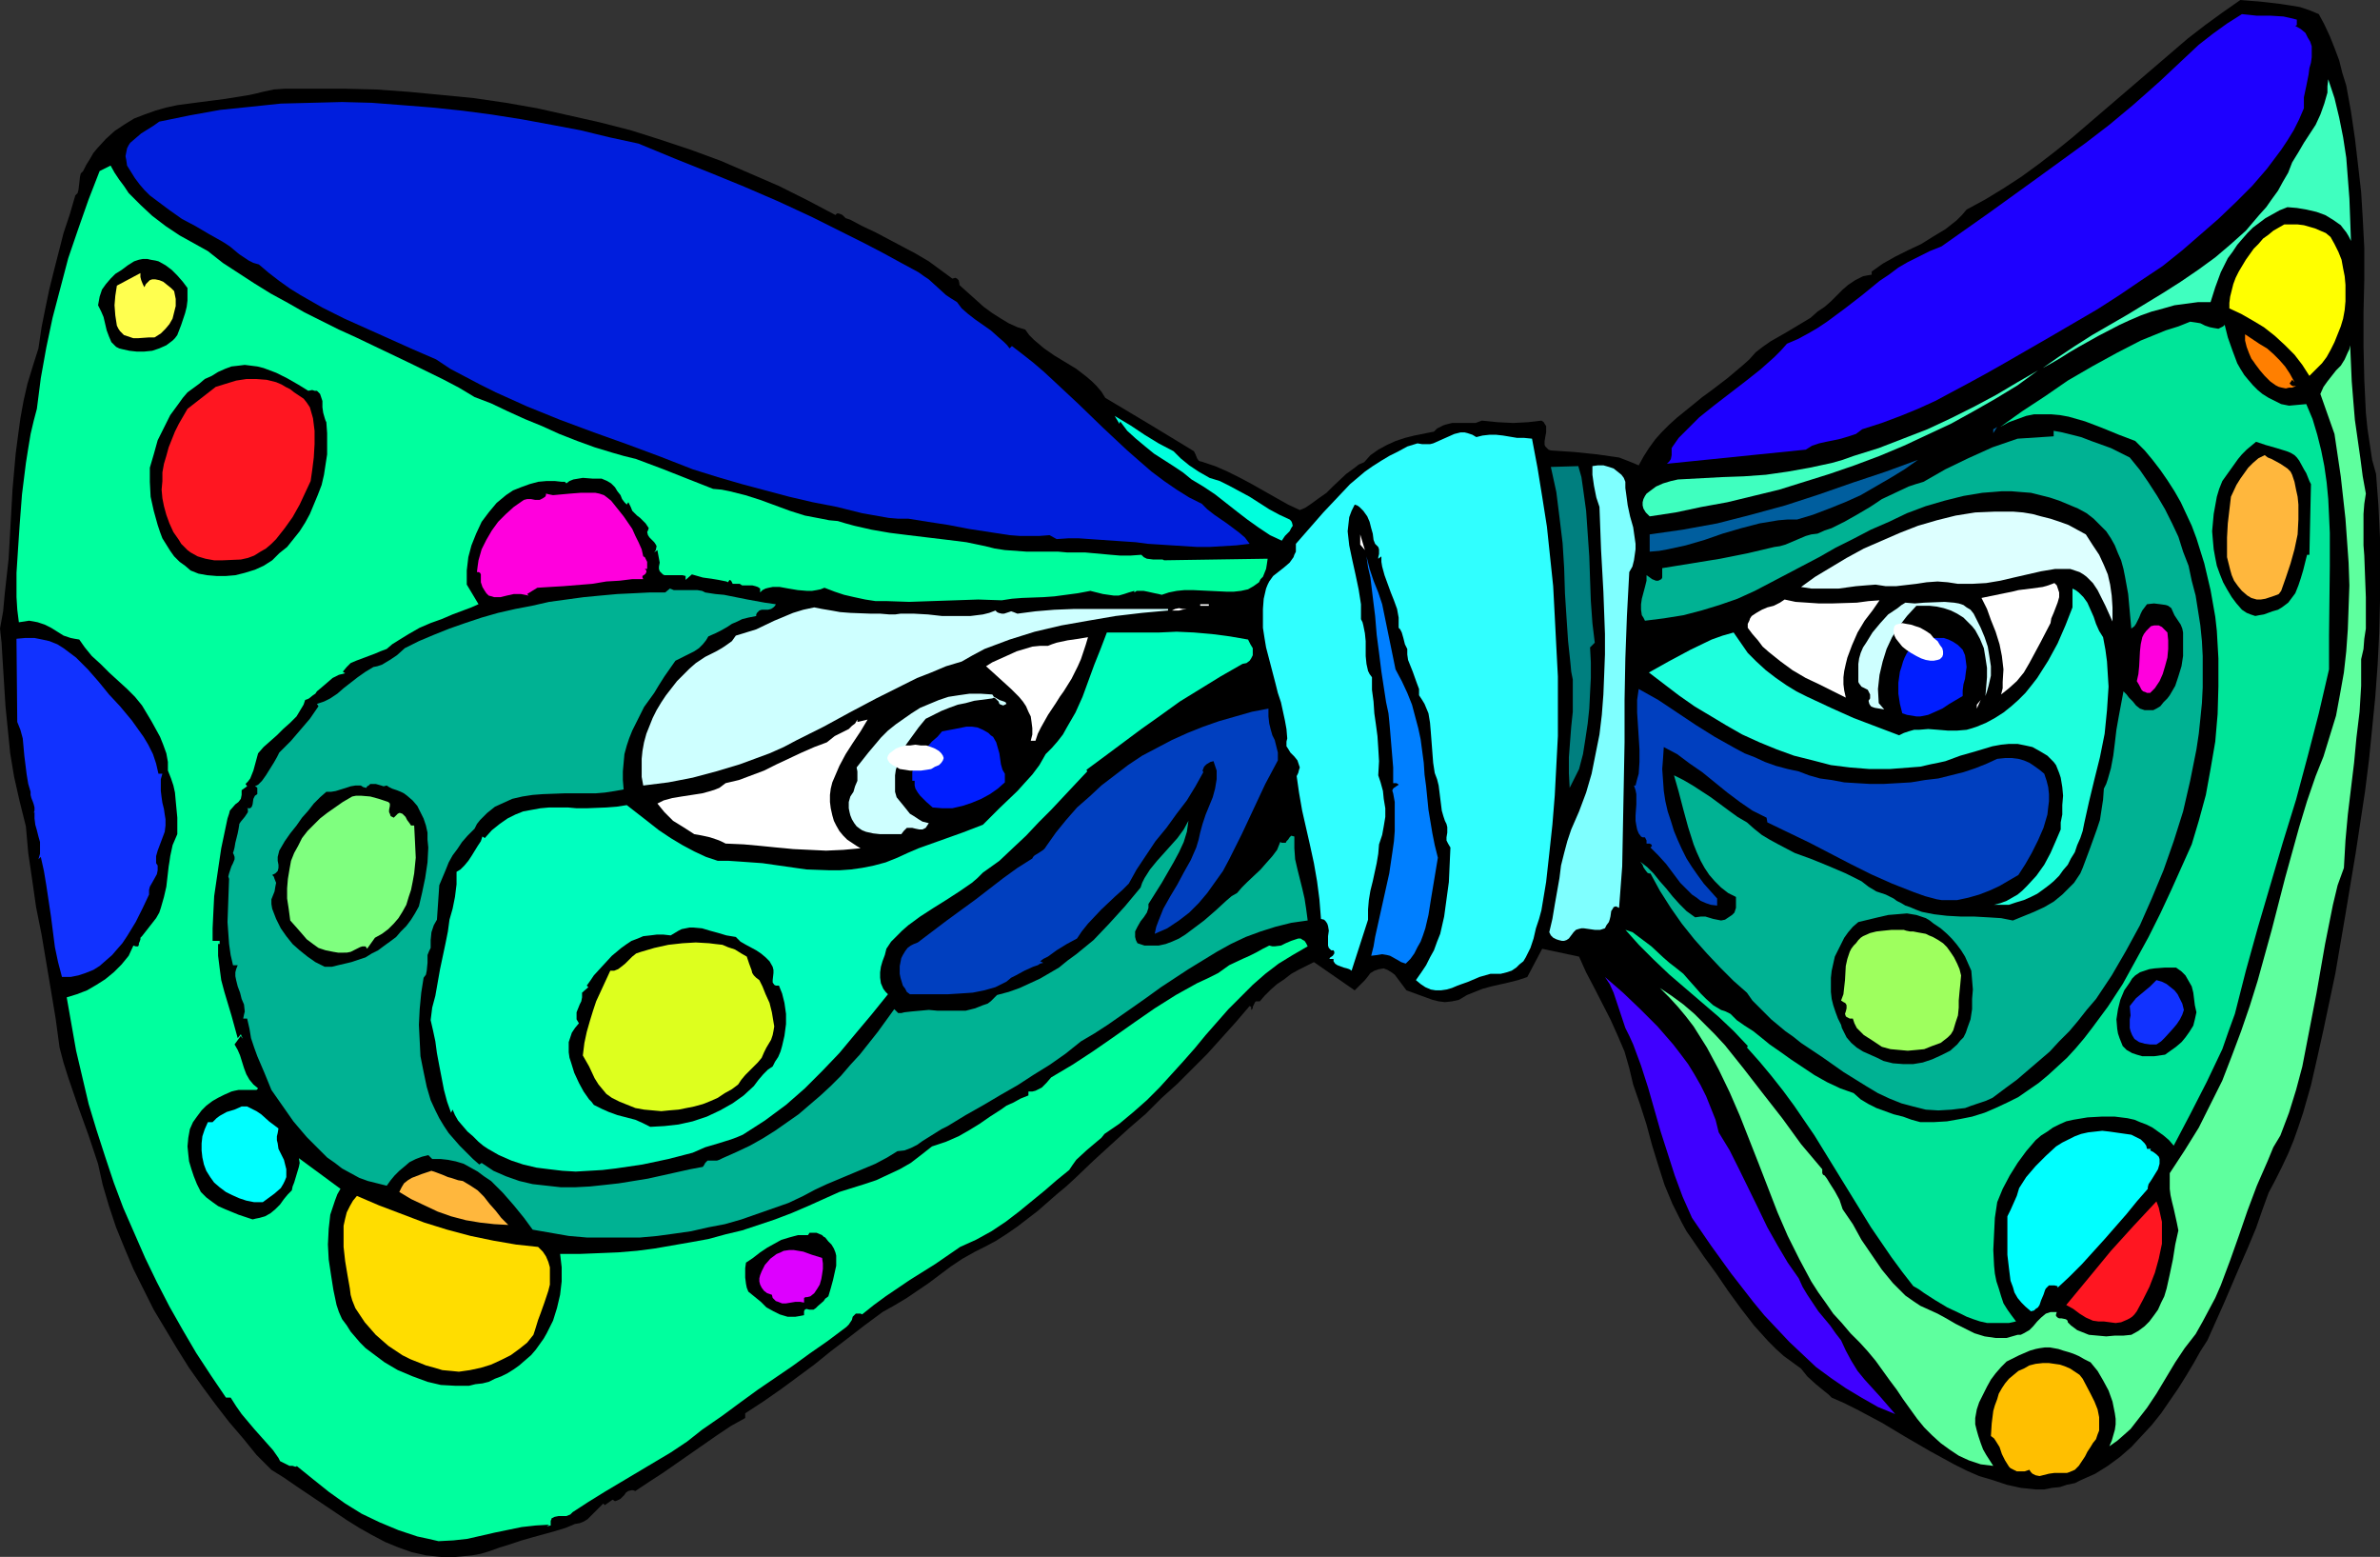 <?xml version="1.0" encoding="UTF-8" standalone="no"?>
<svg
   version="1.0"
   width="129.724mm"
   height="84.833mm"
   id="svg65"
   sodipodi:docname="Tie - Bow 10.wmf"
   xmlns:inkscape="http://www.inkscape.org/namespaces/inkscape"
   xmlns:sodipodi="http://sodipodi.sourceforge.net/DTD/sodipodi-0.dtd"
   xmlns="http://www.w3.org/2000/svg"
   xmlns:svg="http://www.w3.org/2000/svg">
  <rect width="100%" height="100%" fill="#333333" stroke="none"/>
  <sodipodi:namedview
     id="namedview65"
     pagecolor="#ffffff"
     bordercolor="#000000"
     borderopacity="0.25"
     inkscape:showpageshadow="2"
     inkscape:pageopacity="0.0"
     inkscape:pagecheckerboard="0"
     inkscape:deskcolor="#d1d1d1"
     inkscape:document-units="mm" />
  <defs
     id="defs1">
    <pattern
       id="WMFhbasepattern"
       patternUnits="userSpaceOnUse"
       width="6"
       height="6"
       x="0"
       y="0" />
  </defs>
  <path
     style="fill:#000000;fill-opacity:1;fill-rule:evenodd;stroke:none"
     d="m 7.918,71.754 0.646,-4.363 0.808,-4.04 0.808,-3.879 0.97,-3.879 1.939,-7.596 1.293,-3.879 1.131,-3.879 0.485,-0.485 0.162,-0.646 0.162,-1.293 0.162,-1.454 0.162,-0.646 0.485,-0.485 0.646,-1.293 0.808,-1.293 0.646,-1.131 0.808,-0.97 1.778,-1.939 1.778,-1.616 1.939,-1.293 2.101,-1.293 2.101,-0.808 2.262,-0.808 2.262,-0.646 2.262,-0.485 4.848,-0.646 5.01,-0.646 5.01,-0.808 1.454,-0.323 1.293,-0.323 2.262,-0.485 2.262,-0.162 h 2.262 2.262 2.262 2.586 2.747 l 6.626,0.162 6.787,0.485 6.787,0.646 6.626,0.646 6.626,0.97 6.464,1.131 6.464,1.454 6.464,1.454 6.302,1.616 6.141,1.939 6.302,2.101 6.141,2.263 5.979,2.586 5.979,2.586 5.818,2.909 5.818,3.071 0.323,-0.323 h 0.323 l 0.485,0.162 0.323,0.162 0.323,0.323 0.323,0.323 0.485,0.162 0.485,0.162 2.424,1.293 2.747,1.293 5.494,2.909 2.747,1.454 2.747,1.616 2.424,1.778 2.424,1.778 0.646,-0.162 0.323,0.162 0.162,0.162 0.162,0.162 0.162,0.646 v 0.323 l 0.323,0.323 3.07,2.747 1.616,1.454 1.778,1.293 1.778,1.131 1.616,0.97 1.778,0.808 1.616,0.485 0.808,1.131 0.97,0.97 2.101,1.778 2.101,1.454 4.525,2.747 2.101,1.616 1.131,0.97 0.97,0.97 0.97,1.131 0.808,1.293 9.211,5.495 9.05,5.495 0.323,0.646 0.323,0.808 0.323,0.485 0.323,0.162 h 0.162 l 2.909,0.97 2.586,1.131 2.586,1.293 2.424,1.293 4.848,2.747 2.586,1.454 2.424,1.131 1.131,-0.485 0.97,-0.646 1.778,-1.293 1.616,-1.131 1.293,-1.293 2.747,-2.586 1.778,-1.293 0.808,-0.646 1.131,-0.485 1.293,-1.454 1.616,-1.131 1.778,-0.97 1.778,-0.808 1.939,-0.646 1.939,-0.485 4.04,-0.808 0.646,-0.646 0.646,-0.323 0.646,-0.323 0.485,-0.162 1.293,-0.323 h 1.131 1.131 1.293 1.293 l 1.293,-0.485 3.232,0.323 3.232,0.162 3.07,-0.162 2.747,-0.323 0.485,0.323 0.162,0.323 0.323,0.485 v 0.323 0.97 l -0.162,0.808 -0.162,0.97 v 0.808 l 0.162,0.323 0.323,0.323 0.323,0.323 0.485,0.162 4.848,0.323 4.686,0.485 2.262,0.323 2.262,0.323 2.101,0.808 1.939,0.808 0.97,-1.778 1.131,-1.778 1.293,-1.778 1.293,-1.454 1.616,-1.616 1.616,-1.454 3.394,-2.747 1.778,-1.454 1.778,-1.293 3.394,-2.586 3.07,-2.586 1.454,-1.293 1.293,-1.454 1.454,-1.131 1.616,-1.131 3.394,-1.939 3.232,-1.939 1.616,-0.97 1.454,-1.293 1.454,-0.97 1.293,-1.131 1.131,-1.131 1.293,-1.293 1.131,-0.97 1.454,-0.97 1.616,-0.808 0.808,-0.162 0.97,-0.162 v -0.646 l 2.262,-1.616 2.586,-1.454 2.586,-1.293 2.747,-1.293 2.586,-1.616 2.424,-1.454 2.262,-1.778 1.131,-1.131 0.97,-1.131 3.878,-2.101 3.717,-2.263 3.717,-2.424 3.555,-2.586 3.555,-2.747 3.394,-2.747 6.787,-5.818 13.574,-11.636 3.394,-2.909 3.555,-2.747 3.555,-2.586 L 461.529,0 l 1.939,0.162 2.101,0.162 4.202,0.485 2.101,0.323 1.939,0.323 1.939,0.646 1.939,0.808 1.131,2.101 1.131,2.424 0.97,2.424 0.97,2.586 0.646,2.586 0.808,2.586 0.97,5.333 0.808,5.495 0.646,5.495 0.646,5.656 0.323,5.333 0.162,3.071 0.162,3.071 v 6.464 l -0.162,6.788 v 6.949 l 0.162,6.949 0.162,3.394 0.162,3.394 0.323,3.232 0.485,3.232 0.485,3.232 0.808,2.909 0.485,6.464 0.323,6.626 v 6.626 6.464 l -0.162,6.626 -0.323,6.464 -0.485,6.626 -0.646,6.464 -0.646,6.464 -0.808,6.464 -1.939,12.767 -2.101,12.605 -2.101,12.282 -2.424,11.474 -1.293,5.818 -1.293,5.656 -1.616,5.656 -0.97,2.909 -0.97,2.747 -1.131,2.747 -1.293,2.747 -1.293,2.586 -1.454,2.747 -1.293,3.555 -1.293,3.717 -1.616,3.879 -1.616,3.717 -3.394,7.919 -3.394,7.596 -1.454,2.263 -1.454,2.586 -1.454,2.424 -1.616,2.586 -1.778,2.586 -1.778,2.586 -1.939,2.424 -2.101,2.263 -2.101,2.263 -2.424,2.101 -2.424,1.778 -2.586,1.616 -2.909,1.293 -1.293,0.646 -1.616,0.323 -1.454,0.485 -1.616,0.162 -1.616,0.323 h -1.778 l -3.07,-0.323 -2.909,-0.646 -2.909,-0.97 -2.747,-0.808 -2.586,-1.131 -2.586,-1.293 -5.01,-2.747 -5.01,-2.909 -4.848,-2.909 -5.171,-2.747 -2.586,-1.293 -2.586,-1.131 -0.646,-0.646 -0.808,-0.646 -1.778,-1.454 -1.778,-1.616 -0.646,-0.808 -0.646,-0.808 -1.778,-1.293 -1.778,-1.293 -1.616,-1.454 -1.616,-1.616 -2.909,-3.232 -2.747,-3.555 -2.586,-3.555 -2.424,-3.555 -2.586,-3.555 -2.424,-3.555 -1.131,-1.616 -0.97,-1.778 -0.97,-1.939 -0.97,-1.939 -1.616,-3.879 -1.293,-4.04 -1.293,-4.202 -1.131,-4.202 -1.293,-4.04 -1.454,-4.202 -0.808,-3.394 -0.97,-3.394 -1.454,-3.394 -1.454,-3.232 -3.394,-6.626 -1.616,-3.071 -1.454,-3.232 -7.595,-1.616 -3.07,5.818 -1.939,0.646 -1.939,0.485 -3.555,0.808 -1.778,0.485 -1.616,0.646 -1.616,0.646 -1.616,0.97 -1.454,0.323 -1.454,0.162 -1.293,-0.162 -1.293,-0.323 -5.333,-1.939 -0.97,-1.293 -0.97,-1.293 -0.485,-0.646 -0.646,-0.485 -0.808,-0.485 -0.808,-0.323 -0.97,0.162 -0.97,0.323 -0.808,0.485 -0.485,0.646 -0.646,0.808 -0.646,0.646 -0.808,0.808 -0.646,0.646 -8.403,-5.818 -1.616,0.808 -1.616,0.808 -1.454,0.808 -1.454,1.131 -1.454,0.97 -1.293,1.131 -1.293,1.293 -0.97,1.131 h -0.485 -0.323 l -0.162,0.162 -0.162,0.323 -0.323,0.646 v 0.323 l -0.323,0.323 v -0.323 -0.323 l -0.323,-0.162 -2.909,3.394 -2.909,3.232 -2.909,3.232 -3.07,3.071 -3.07,3.071 -3.232,2.909 -3.232,3.232 -3.555,3.071 -3.555,3.232 -3.717,3.394 -3.717,3.555 -1.939,1.778 -1.939,1.616 -3.878,3.394 -4.202,3.232 -2.101,1.454 -2.262,1.454 -2.101,1.131 -2.262,1.131 -2.586,1.454 -2.424,1.616 -4.525,3.394 -4.525,3.071 -2.424,1.454 -2.586,1.454 -3.717,2.747 -3.555,2.747 -3.394,2.586 -3.394,2.747 -6.787,5.01 -3.717,2.586 -3.717,2.424 v 0.97 l -2.909,1.616 -2.909,1.939 -11.15,7.757 -2.747,1.778 -2.909,1.939 -0.485,-0.162 h -0.323 l -0.646,0.162 -0.485,0.323 -0.323,0.485 -0.808,0.808 -0.646,0.323 -0.485,0.162 -0.485,-0.323 -1.616,1.131 -0.323,-0.323 -1.293,1.293 -1.293,1.293 -0.646,0.646 -0.808,0.485 -0.808,0.323 -0.97,0.162 -1.939,0.808 -2.101,0.646 -4.686,1.293 -2.262,0.646 -2.424,0.808 -2.101,0.646 -2.262,0.808 -1.616,0.485 -1.778,0.323 -1.616,0.162 -1.778,0.162 h -3.07 l -3.07,-0.323 -2.909,-0.646 -2.747,-0.97 -2.747,-1.131 -2.747,-1.454 -2.586,-1.454 -2.586,-1.616 -10.342,-6.949 -2.586,-1.778 -2.586,-1.616 -3.07,-3.071 -2.747,-3.394 -2.909,-3.394 -2.747,-3.555 -2.747,-3.717 -2.747,-3.879 -2.424,-3.879 -2.424,-4.04 -2.424,-4.04 -2.101,-4.202 -2.101,-4.202 -1.778,-4.202 -1.778,-4.363 -1.454,-4.363 -1.293,-4.363 -0.97,-4.363 -1.939,-5.818 -2.101,-5.818 -2.101,-6.141 -0.97,-3.071 -0.808,-3.071 -0.808,-5.979 -0.97,-5.818 L 8.565,192.475 7.434,186.819 6.626,181.163 5.818,175.668 5.333,170.173 4.686,167.588 4.04,165.002 2.909,159.992 2.101,155.144 1.616,150.296 1.131,145.447 0.808,140.276 0.485,135.104 0.323,132.357 0,129.448 0.646,125.893 0.97,122.337 1.778,115.065 2.586,100.682 3.232,93.409 3.717,89.692 4.202,86.137 4.848,82.582 5.656,79.026 6.787,75.309 Z"
     id="path1" />
  <path
     style="fill:#00ff9e;fill-opacity:1;fill-rule:evenodd;stroke:none"
     d="m 7.595,84.198 0.808,-6.303 1.131,-6.303 1.293,-6.141 1.616,-6.141 1.616,-6.141 2.101,-6.141 2.101,-5.979 2.262,-5.818 2.262,-1.131 0.808,1.454 0.97,1.454 0.97,1.293 0.97,1.454 2.424,2.424 2.424,2.263 2.747,2.101 2.909,1.939 2.909,1.616 2.909,1.616 3.07,2.424 3.232,2.101 3.232,2.101 3.394,2.101 3.555,1.939 3.394,1.939 7.11,3.555 3.555,1.616 3.717,1.778 7.11,3.394 6.949,3.394 3.394,1.778 3.232,1.939 3.394,1.293 3.394,1.616 3.555,1.616 3.555,1.454 3.555,1.616 3.717,1.454 3.555,1.293 3.717,1.131 2.262,0.646 2.586,0.646 2.586,0.97 2.586,0.97 5.333,2.101 5.333,2.101 1.778,0.162 1.616,0.323 3.232,0.808 3.07,0.97 3.07,1.131 3.07,1.131 3.07,0.97 3.394,0.646 1.616,0.323 1.778,0.162 1.616,0.485 1.778,0.485 3.555,0.808 3.717,0.646 3.878,0.485 4.04,0.485 4.04,0.485 3.878,0.485 3.878,0.808 1.939,0.485 2.101,0.323 2.262,0.162 2.262,0.162 h 4.363 2.101 l 1.778,0.162 h 1.939 1.778 l 1.778,0.162 1.778,0.162 1.778,0.162 1.939,0.162 h 2.101 l 2.262,-0.162 0.485,0.485 0.646,0.323 1.293,0.162 h 1.293 0.646 l 0.323,0.162 21.331,-0.323 -0.162,1.131 -0.162,0.97 -0.323,0.808 -0.323,0.808 -0.485,0.485 -0.323,0.646 -1.131,0.808 -1.131,0.646 -1.454,0.323 -1.454,0.162 h -1.616 l -3.394,-0.162 -3.394,-0.162 h -1.778 l -1.616,0.162 -1.616,0.323 -1.454,0.485 -0.646,-0.162 -0.808,-0.162 -1.454,-0.323 -0.808,-0.162 h -0.646 -0.808 l -0.485,0.323 v -0.323 l -1.131,0.323 -0.97,0.323 -1.131,0.323 h -0.97 l -1.131,-0.162 -1.131,-0.162 -1.293,-0.323 -1.293,-0.323 -2.586,0.485 -2.424,0.323 -2.424,0.323 -2.262,0.162 -4.363,0.162 -2.101,0.162 -2.101,0.323 -4.848,-0.162 -4.686,0.162 -4.848,0.162 -4.686,0.162 -4.686,-0.162 h -2.262 l -2.101,-0.323 -2.262,-0.485 -2.101,-0.485 -1.939,-0.646 -2.101,-0.808 -0.808,0.323 -0.808,0.162 -0.97,0.162 h -0.97 l -1.939,-0.162 -1.939,-0.323 -1.778,-0.323 h -1.454 l -0.808,0.162 -0.646,0.162 -0.646,0.323 -0.485,0.485 v -0.485 -0.323 l -0.485,-0.323 -0.485,-0.162 -0.646,-0.162 h -1.293 -0.808 l -0.485,-0.323 h -1.454 l -0.162,-0.323 -0.162,-0.323 -0.323,-0.162 -0.323,0.485 -0.323,-0.162 -0.808,-0.162 -0.808,-0.162 -0.97,-0.162 -2.262,-0.323 -1.131,-0.323 -1.131,-0.323 -1.293,1.131 v -0.808 l -0.646,-0.162 h -0.808 -0.646 -0.323 -1.131 -0.808 l -0.323,-0.162 -0.323,-0.323 -0.323,-0.323 -0.162,-0.485 v -0.485 l 0.162,-0.808 -0.485,-2.586 -0.646,0.485 0.323,-0.485 0.162,-0.808 -0.162,-0.323 -0.323,-0.485 -0.485,-0.485 -0.485,-0.485 -0.323,-0.485 -0.162,-0.646 0.162,-0.323 0.162,-0.485 -0.646,-0.97 -0.646,-0.646 -0.485,-0.485 -0.646,-0.485 -0.485,-0.485 -0.485,-0.485 -0.323,-0.808 -0.485,-0.97 -0.323,0.485 -0.485,-0.485 -0.485,-0.646 -0.323,-0.808 -0.646,-0.808 -0.485,-0.808 -0.808,-0.808 -0.808,-0.485 -1.131,-0.485 h -1.778 l -2.101,-0.162 -0.97,0.162 -0.97,0.162 -0.808,0.323 -0.646,0.485 -0.323,-0.323 h -0.646 l -1.454,-0.162 h -1.616 l -1.778,0.162 -1.778,0.485 -1.778,0.646 -1.616,0.646 -1.454,0.97 -1.939,1.616 -1.616,1.939 -1.454,1.939 -1.131,2.424 -0.97,2.424 -0.646,2.424 -0.323,2.747 v 2.909 l 2.424,4.04 -1.454,0.646 -1.293,0.485 -2.586,0.97 -2.262,0.97 -2.262,0.808 -2.262,0.97 -2.262,1.293 -2.101,1.293 -1.293,0.808 -1.131,0.97 -1.293,0.485 -1.131,0.485 -2.586,0.97 -1.293,0.485 -1.131,0.485 -0.808,0.808 -0.808,0.97 0.485,0.323 -0.646,0.162 -0.646,0.162 -1.293,0.646 -1.131,0.97 -1.131,0.97 -0.97,0.808 -0.323,0.485 -0.485,0.323 -0.808,0.646 -0.323,0.162 -0.485,0.162 -0.323,0.97 -0.485,0.808 -0.97,1.616 -1.293,1.293 -1.454,1.293 -1.293,1.293 -2.747,2.424 -1.131,1.293 -0.485,1.778 -0.485,1.778 -0.646,1.616 -0.485,0.646 -0.485,0.485 0.323,0.485 -1.131,0.808 v 0.485 0.485 l -0.162,0.808 -0.485,0.646 -0.646,0.485 -1.131,1.293 -0.162,0.646 -0.323,0.97 -0.646,3.071 -0.646,3.071 -0.485,3.232 -0.97,6.626 -0.162,3.232 -0.162,3.394 v 3.232 -0.646 h 1.454 v 0.646 l 0.323,0.323 v 0 0 0 l -0.323,-0.323 h -0.162 -0.162 v 2.424 l 0.323,2.586 0.323,2.424 0.646,2.424 1.454,4.848 1.293,4.687 0.646,-0.808 0.485,1.131 -0.162,-0.323 -0.162,-0.162 -0.162,-0.323 -1.293,1.778 0.646,1.131 0.485,1.131 0.808,2.586 0.485,1.293 0.646,1.131 0.808,0.97 0.97,0.808 -0.323,0.323 h -0.646 -0.646 -2.424 l -0.808,0.162 -0.646,0.162 -1.454,0.646 -1.293,0.646 -1.131,0.646 -1.293,0.97 -0.97,0.97 -0.97,1.293 -0.808,1.131 -0.646,1.454 -0.323,1.778 -0.162,1.778 0.162,1.616 0.162,1.454 0.485,1.616 0.485,1.454 0.646,1.616 0.808,1.616 1.131,1.131 1.293,0.97 1.131,0.808 1.454,0.646 2.747,1.131 2.909,0.97 0.646,-0.162 0.808,-0.162 1.131,-0.323 1.131,-0.646 0.97,-0.808 0.97,-0.97 0.808,-1.131 0.808,-0.97 0.808,-0.808 0.162,-0.808 0.323,-0.808 0.485,-1.616 0.485,-1.616 0.162,-0.808 -0.162,-0.97 8.565,6.303 -0.646,1.131 -0.485,1.293 -0.485,1.454 -0.485,1.454 -0.162,1.454 -0.162,1.454 -0.162,3.232 0.162,3.071 0.485,3.232 0.485,3.071 0.646,3.071 0.485,1.454 0.646,1.454 0.97,1.293 0.808,1.293 0.97,1.131 0.97,1.131 1.131,1.131 1.293,0.97 2.586,1.939 2.747,1.616 3.07,1.293 3.07,1.131 2.747,0.646 2.909,0.162 h 1.454 1.454 l 1.293,-0.323 1.454,-0.162 1.293,-0.323 1.293,-0.646 1.293,-0.485 1.293,-0.646 1.293,-0.808 1.131,-0.808 1.293,-1.131 1.131,-0.97 0.97,-1.131 1.616,-2.263 0.646,-1.131 1.293,-2.586 0.808,-2.586 0.646,-2.747 0.323,-2.747 v -2.909 l -0.323,-2.747 h 4.04 l 4.04,-0.162 3.878,-0.162 3.878,-0.323 3.717,-0.485 3.717,-0.646 3.717,-0.646 3.555,-0.646 3.555,-0.97 3.394,-0.808 3.394,-1.131 3.394,-1.131 3.394,-1.293 3.394,-1.454 3.232,-1.454 3.232,-1.454 2.586,-0.808 2.586,-0.808 2.424,-0.808 2.424,-1.131 2.424,-1.131 2.262,-1.293 2.101,-1.616 2.262,-1.778 1.454,-0.485 1.454,-0.485 2.586,-1.131 2.262,-1.293 2.101,-1.293 2.101,-1.454 2.262,-1.454 1.131,-0.808 1.454,-0.646 1.454,-0.808 1.616,-0.646 v -0.808 h 0.808 l 0.646,-0.162 0.646,-0.323 0.646,-0.323 0.97,-0.97 0.97,-1.131 4.363,-2.586 4.202,-2.747 4.202,-2.909 4.363,-3.071 4.202,-2.909 4.363,-2.747 4.363,-2.424 2.101,-0.97 2.262,-1.131 1.131,-0.808 1.131,-0.808 2.747,-1.293 1.454,-0.646 1.293,-0.646 1.454,-0.808 1.293,-0.646 0.646,0.162 h 0.485 l 1.293,-0.162 0.97,-0.485 1.131,-0.485 0.97,-0.323 0.485,-0.162 h 0.485 l 0.485,0.323 0.323,0.162 0.323,0.485 0.323,0.646 -3.07,1.778 -2.909,1.778 -2.747,2.101 -2.586,2.263 -2.586,2.586 -2.424,2.424 -4.686,5.333 -2.262,2.747 -2.424,2.747 -4.848,5.333 -2.586,2.586 -2.747,2.424 -2.909,2.424 -3.07,2.101 -0.646,0.808 -0.97,0.808 -2.101,1.778 -2.101,1.939 -0.808,1.131 -0.646,0.97 -2.586,2.101 -2.424,2.101 -5.333,4.363 -2.747,2.101 -2.909,1.939 -3.232,1.778 -3.232,1.454 -5.171,3.555 -5.171,3.232 -5.01,3.394 -2.424,1.778 -2.424,1.939 -0.323,-0.162 h -0.485 -0.485 l -0.323,0.323 -0.323,0.323 -0.162,0.646 -0.323,0.485 -0.323,0.485 -0.485,0.485 -1.939,1.454 -1.939,1.454 -3.717,2.586 -3.555,2.586 -3.555,2.424 -3.555,2.424 -3.555,2.586 -3.717,2.747 -2.101,1.454 -2.101,1.454 -3.07,2.424 -3.394,2.263 -6.787,4.04 -6.787,4.04 -3.394,2.101 -3.232,2.101 -0.323,0.323 -0.162,0.162 -0.808,0.323 h -1.616 l -0.808,0.162 -0.646,0.323 v 0.162 l -0.162,0.323 v 0.485 0.485 l -0.808,0.162 0.485,-0.323 -2.747,0.162 -2.909,0.323 -5.494,1.131 -5.656,1.293 -2.909,0.323 -3.07,0.162 -2.101,-0.485 -2.262,-0.485 -1.939,-0.646 -1.939,-0.646 -3.878,-1.616 -3.717,-1.778 -3.394,-2.101 -3.394,-2.424 -3.232,-2.586 -3.394,-2.747 v 0.162 h -0.323 l -0.485,-0.162 h -0.646 l -0.646,-0.323 -0.646,-0.323 -0.646,-0.323 -0.323,-0.646 -1.131,-1.616 -1.293,-1.454 -2.586,-2.909 -2.586,-3.071 -1.131,-1.616 -1.131,-1.778 h -0.97 l -3.07,-4.525 -3.07,-4.687 -2.747,-4.687 -2.747,-4.848 -2.586,-5.01 -2.424,-5.01 -2.262,-5.171 -2.262,-5.171 -1.939,-5.171 -1.778,-5.333 -1.778,-5.495 -1.616,-5.333 -1.293,-5.495 -1.293,-5.495 -0.97,-5.495 -0.97,-5.495 2.101,-0.646 2.101,-0.808 1.939,-1.131 1.778,-1.131 1.778,-1.454 1.616,-1.616 1.454,-1.778 0.97,-2.101 0.485,0.162 h 0.485 l 0.162,-0.323 v -0.323 l 0.162,-0.323 0.162,-0.485 v -0.323 l 0.323,-0.323 2.909,-3.717 -0.485,-0.485 0.485,0.485 0.646,-1.131 0.323,-0.97 0.646,-2.263 0.485,-2.101 0.485,-4.202 0.162,-0.97 0.162,-1.131 0.485,-2.263 0.97,-2.263 v -3.394 l -0.323,-3.394 -0.162,-1.778 -0.323,-1.454 -0.485,-1.454 -0.646,-1.616 v -1.778 l -0.323,-1.778 -0.646,-1.778 -0.646,-1.616 -1.778,-3.232 -1.939,-3.232 -1.454,-1.778 -1.616,-1.616 -3.717,-3.394 -1.778,-1.778 -1.778,-1.616 -1.454,-1.778 -1.131,-1.616 -0.97,-0.162 -0.808,-0.162 -1.454,-0.485 -1.293,-0.808 -1.293,-0.808 -1.293,-0.646 -1.454,-0.485 -0.808,-0.162 -0.97,-0.162 -0.97,0.162 -1.131,0.162 -0.323,-2.586 -0.162,-2.586 v -2.424 -2.586 l 0.323,-5.01 0.323,-4.848 0.485,-6.303 0.808,-6.464 0.485,-3.071 0.485,-2.909 0.646,-2.747 z"
     id="path2" />
  <path
     style="fill:#1132ff;fill-opacity:1;fill-rule:evenodd;stroke:none"
     d="m 3.394,131.549 1.778,-0.162 H 7.11 l 1.616,0.323 1.454,0.323 1.616,0.646 1.293,0.808 1.293,0.97 1.293,0.97 2.424,2.424 2.262,2.586 2.101,2.586 2.262,2.424 2.424,2.909 2.424,3.394 0.97,1.616 0.97,1.939 0.646,1.939 0.485,2.101 h 0.808 l -0.323,1.131 v 1.293 1.131 l 0.162,1.293 0.162,1.131 0.323,1.293 0.162,1.131 0.162,0.97 v 0.646 0.646 l -0.162,1.293 -0.485,1.293 -0.97,2.586 -0.323,1.131 v 1.131 0.323 l 0.323,0.485 v 0.97 l -0.162,0.808 -0.808,1.454 -0.646,1.131 -0.162,0.646 v 0.97 l -1.293,2.747 -1.454,2.909 -1.778,2.909 -0.97,1.454 -1.131,1.293 -0.97,1.131 -1.293,1.131 -1.293,1.131 -1.293,0.808 -1.616,0.646 -1.454,0.485 -1.616,0.323 h -1.778 l -0.808,-3.071 -0.646,-3.071 -0.808,-6.303 -0.97,-6.464 -0.485,-2.909 -0.646,-2.909 -0.485,0.485 0.323,-1.131 v -1.131 -1.293 L 7.918,172.274 7.595,170.981 7.272,169.85 7.11,168.557 v -1.293 l -0.485,0.485 0.323,-0.323 0.162,-0.485 v -0.646 L 6.949,165.648 6.787,165.163 6.464,164.355 6.302,163.709 v -0.646 L 5.818,161.446 5.494,159.507 5.01,155.629 4.848,153.851 4.686,152.073 4.202,150.296 3.555,148.679 Z"
     id="path3" />
  <path
     style="fill:#000000;fill-opacity:1;fill-rule:evenodd;stroke:none"
     d="m 27.634,53.815 0.97,-0.323 0.808,-0.162 h 0.97 l 0.646,0.162 0.97,0.162 0.646,0.162 1.454,0.808 1.293,0.97 1.131,1.131 1.131,1.293 0.97,1.293 v 1.293 1.293 l -0.162,1.293 -0.323,1.293 -0.808,2.424 -0.808,2.101 -0.485,0.646 -0.485,0.485 -1.293,0.97 -1.454,0.646 -1.454,0.485 -1.616,0.162 h -1.616 l -1.454,-0.162 -1.454,-0.323 -0.646,-0.162 -0.646,-0.323 -0.485,-0.485 -0.485,-0.485 -0.485,-1.131 -0.485,-1.293 -0.646,-2.747 -0.485,-1.131 -0.646,-1.293 0.323,-1.778 0.485,-1.454 0.808,-1.131 0.97,-1.131 0.97,-0.97 1.293,-0.808 1.293,-0.97 z"
     id="path4" />
  <path
     style="fill:#ffff4f;fill-opacity:1;fill-rule:evenodd;stroke:none"
     d="m 24.078,58.825 2.424,-1.293 2.424,-1.293 v 0.485 0.323 l 0.162,0.646 0.323,0.808 0.323,0.646 0.323,-0.646 0.485,-0.485 0.323,-0.323 0.485,-0.162 h 0.646 l 0.808,0.162 0.808,0.323 0.808,0.646 0.808,0.646 0.646,0.646 0.323,1.616 v 1.454 l -0.323,1.293 -0.323,1.293 -0.646,1.131 -0.808,0.97 -0.97,0.97 -1.293,0.808 h -1.131 l -2.262,0.162 h -0.97 l -0.97,-0.323 -0.97,-0.323 -0.323,-0.323 -0.485,-0.485 -0.323,-0.485 -0.323,-0.646 -0.323,-2.101 -0.162,-2.101 0.162,-1.939 z"
     id="path5" />
  <path
     style="fill:#001edd;fill-opacity:1;fill-rule:evenodd;stroke:none"
     d="m 32.805,25.049 6.302,-1.293 6.302,-1.131 6.302,-0.646 6.141,-0.646 6.302,-0.162 6.302,-0.162 6.141,0.162 6.302,0.485 6.141,0.485 6.141,0.646 6.141,0.808 6.141,0.97 6.141,1.131 5.979,1.131 5.979,1.454 5.979,1.293 7.434,3.071 7.272,2.909 7.11,2.909 7.11,3.071 6.949,3.232 7.11,3.555 3.555,1.778 3.717,1.939 3.555,1.939 3.878,2.101 1.131,0.808 0.97,0.646 1.778,1.616 1.778,1.616 0.97,0.646 1.293,0.808 0.485,0.646 0.485,0.646 1.293,1.131 1.454,1.131 3.232,2.263 1.454,1.293 1.293,1.131 0.646,0.646 0.485,0.646 0.485,-0.485 2.101,1.616 2.262,1.778 2.262,1.939 2.262,2.101 2.424,2.263 2.424,2.263 5.01,4.848 5.01,4.687 2.586,2.263 2.424,2.101 2.586,1.939 2.586,1.778 2.586,1.616 2.586,1.293 1.131,1.131 1.454,1.131 2.586,1.778 2.586,1.939 1.131,0.97 0.97,1.293 -2.747,0.323 -2.747,0.162 -2.747,0.162 h -2.586 l -5.171,-0.323 -5.01,-0.323 -2.424,-0.323 -2.424,-0.162 -4.686,-0.323 -4.686,-0.323 h -2.101 l -2.424,0.162 -1.454,-0.808 -2.101,0.162 h -1.939 -2.101 l -2.101,-0.162 -4.202,-0.646 -4.202,-0.646 -4.202,-0.808 -4.202,-0.646 -4.04,-0.646 h -2.101 l -1.939,-0.162 -5.494,-0.97 -5.171,-1.293 -5.01,-0.97 -4.848,-1.131 -9.696,-2.586 -5.01,-1.454 -5.171,-1.616 -6.626,-2.586 -6.949,-2.586 -6.787,-2.424 -6.949,-2.586 -6.787,-2.747 -6.464,-2.909 L 98.899,79.188 95.829,77.572 92.758,75.956 89.849,74.017 85.002,71.916 75.629,67.714 70.942,65.613 66.418,63.35 61.893,60.765 59.792,59.472 57.53,57.856 55.429,56.24 53.328,54.462 l -1.131,-0.323 -0.97,-0.485 -0.97,-0.646 -0.97,-0.646 -1.939,-1.616 -0.97,-0.646 -0.808,-0.485 -2.586,-1.454 -2.747,-1.616 -2.747,-1.454 -2.747,-1.939 -2.586,-1.939 -1.293,-0.97 -1.131,-1.131 -0.97,-1.131 -0.97,-1.293 -0.808,-1.293 -0.808,-1.293 -0.162,-1.131 -0.162,-0.808 0.162,-0.808 0.162,-0.808 0.323,-0.646 0.323,-0.485 1.131,-0.97 1.131,-0.97 1.293,-0.808 1.293,-0.808 z"
     id="path6" />
  <path
     style="fill:#000000;fill-opacity:1;fill-rule:evenodd;stroke:none"
     d="m 43.632,77.41 1.293,-0.808 1.454,-0.646 1.293,-0.485 1.454,-0.162 1.293,-0.162 1.293,0.162 1.293,0.162 1.293,0.323 2.586,0.97 2.262,1.131 2.262,1.293 2.101,1.293 0.808,-0.162 0.485,0.162 h 0.485 l 0.323,0.323 0.323,0.323 0.162,0.485 0.323,0.97 v 1.293 l 0.162,1.131 0.323,1.131 0.162,0.485 0.162,0.323 0.162,2.263 v 2.263 2.101 l -0.323,2.101 -0.323,2.101 -0.485,2.101 -0.808,2.101 -0.808,1.939 -0.808,1.939 -0.97,1.778 -1.131,1.778 -1.293,1.616 -1.293,1.616 -1.616,1.293 -1.454,1.454 -1.778,1.131 -1.778,0.808 -2.101,0.646 -1.939,0.485 -1.939,0.162 H 44.602 l -1.939,-0.162 -1.778,-0.323 -1.616,-0.646 -1.131,-0.97 -1.131,-0.808 -1.131,-1.131 -0.808,-1.131 -0.808,-1.293 -0.808,-1.293 -0.485,-1.293 -0.485,-1.454 -0.808,-2.909 -0.646,-2.909 -0.162,-3.071 v -2.909 l 0.808,-2.747 0.808,-2.909 1.293,-2.586 1.293,-2.586 1.778,-2.424 0.808,-1.131 0.97,-1.131 2.424,-1.778 1.131,-0.97 z"
     id="path7" />
  <path
     style="fill:#ff1621;fill-opacity:1;fill-rule:evenodd;stroke:none"
     d="m 44.44,79.673 2.101,-0.646 2.101,-0.646 2.101,-0.323 h 2.101 l 2.101,0.162 1.939,0.485 1.131,0.485 0.808,0.485 0.97,0.485 0.808,0.646 0.97,0.646 0.97,0.646 0.646,0.808 0.646,0.97 0.323,1.131 0.323,1.131 0.162,1.293 0.162,1.293 v 2.747 l -0.162,2.747 -0.323,2.586 -0.323,2.263 -1.131,2.424 -1.131,2.424 -1.454,2.586 -1.616,2.263 -1.778,2.263 -0.97,0.97 -1.131,0.97 -1.131,0.646 -1.293,0.808 -1.293,0.485 -1.454,0.323 -3.717,0.162 H 44.117 l -1.778,-0.323 -1.616,-0.485 -1.454,-0.808 -0.646,-0.485 -0.646,-0.646 -0.646,-0.646 -0.485,-0.808 -1.131,-1.616 -0.808,-1.778 -0.646,-1.778 -0.485,-1.778 -0.323,-1.616 -0.162,-1.778 0.162,-1.778 v -1.778 l 0.323,-1.778 0.485,-1.616 0.485,-1.778 0.646,-1.616 0.646,-1.616 0.808,-1.616 1.778,-3.071 z"
     id="path8" />
  <path
     style="fill:#00ffff;fill-opacity:1;fill-rule:evenodd;stroke:none"
     d="m 42.824,231.1 h 0.646 0.323 l 0.162,-0.162 0.646,-0.646 0.646,-0.485 1.454,-0.808 1.616,-0.485 1.454,-0.646 h 1.131 l 0.97,0.485 0.97,0.485 0.97,0.646 1.616,1.454 1.939,1.454 -0.162,0.97 -0.162,0.646 v 0.808 l 0.162,0.646 0.162,1.131 1.131,2.263 0.323,1.293 0.162,0.646 v 0.646 0.97 l -0.323,0.808 -0.323,0.646 -0.485,0.808 -1.293,1.131 -2.424,1.778 h -1.778 l -1.616,-0.323 -1.454,-0.485 -1.454,-0.646 -1.293,-0.646 -1.293,-0.97 -1.131,-0.97 -0.808,-1.131 -0.808,-1.293 -0.485,-1.293 -0.323,-1.454 -0.162,-1.454 V 235.463 l 0.162,-1.454 0.485,-1.454 z"
     id="path9" />
  <path
     style="fill:#00b293;fill-opacity:1;fill-rule:evenodd;stroke:none"
     d="m 48.157,175.991 -0.162,-0.323 0.162,-0.485 0.162,-0.646 0.162,-0.97 0.485,-1.939 0.162,-0.808 0.162,-0.97 v -0.162 l 0.323,-0.485 0.808,-0.97 0.323,-0.485 0.323,-0.485 v -0.646 l -0.162,-0.162 -0.323,-0.162 0.323,0.162 h 0.323 0.323 l 0.323,-0.323 0.162,-0.485 0.162,-1.131 0.323,-0.646 0.485,-0.323 v -0.323 -0.485 -0.485 l -0.162,-0.162 -0.323,-0.162 0.323,-0.162 0.323,-0.162 0.485,-0.485 0.323,-0.323 0.808,-1.131 0.808,-1.293 0.808,-1.293 0.646,-1.131 0.323,-0.646 0.162,-0.323 0.162,-0.162 0.323,-0.323 1.939,-1.939 1.939,-2.263 1.939,-2.263 1.778,-2.586 -0.323,-0.485 1.454,-0.485 1.293,-0.646 1.454,-0.97 1.293,-1.131 2.909,-2.263 1.616,-1.131 1.616,-0.97 0.808,-0.162 0.97,-0.323 1.616,-0.97 1.454,-0.97 1.616,-1.454 2.909,-1.454 3.07,-1.293 3.232,-1.293 3.232,-1.131 3.394,-1.131 3.394,-0.97 3.555,-0.808 3.394,-0.646 3.555,-0.808 3.555,-0.485 3.555,-0.485 3.394,-0.323 3.555,-0.323 3.394,-0.162 3.232,-0.162 h 3.232 l 0.97,-0.808 0.808,0.323 h 0.808 4.04 l 0.97,0.162 0.646,0.323 2.101,0.323 1.778,0.162 3.232,0.646 1.616,0.323 1.778,0.323 1.778,0.323 2.262,0.323 -0.162,0.323 -0.323,0.323 -0.485,0.323 -0.646,0.162 h -0.646 -0.646 l -0.485,0.162 -0.485,0.485 -0.162,0.323 v 0.323 l -1.616,0.323 -1.293,0.323 -0.97,0.485 -1.131,0.485 -0.97,0.646 -1.131,0.646 -1.293,0.646 -1.454,0.646 -0.485,0.808 -0.646,0.808 -0.808,0.808 -0.97,0.646 -1.939,0.97 -1.939,0.97 -2.262,3.232 -1.131,1.778 -0.97,1.616 -2.101,2.909 -1.616,3.232 -0.808,1.616 -0.646,1.616 -0.485,1.454 -0.485,1.778 -0.162,1.778 -0.162,1.778 v 1.778 l 0.162,1.939 -1.778,0.323 -2.101,0.323 -1.939,0.162 h -2.101 -4.363 l -4.363,0.162 -2.101,0.162 -2.101,0.323 -2.101,0.485 -1.778,0.808 -1.778,0.808 -1.616,1.293 -0.646,0.646 -0.808,0.808 -0.646,0.808 -0.485,0.97 -1.454,1.454 -1.131,1.293 -0.97,1.454 -0.97,1.293 -0.808,1.454 -0.646,1.616 -1.293,3.071 -0.485,7.111 -0.646,1.131 -0.485,1.454 -0.162,1.616 v 0.808 0.808 l -0.323,0.646 -0.323,0.808 v 1.616 l -0.162,1.616 -0.162,0.808 -0.485,0.646 -0.485,3.071 -0.323,3.394 -0.162,3.232 0.162,3.232 0.162,3.232 0.646,3.232 0.646,3.071 0.808,2.747 0.97,2.101 0.808,1.616 0.97,1.616 0.97,1.454 1.131,1.293 1.131,1.293 1.293,1.293 1.454,1.454 1.293,1.131 0.485,-0.323 2.424,1.616 2.586,1.131 2.747,0.97 2.747,0.646 2.909,0.323 2.909,0.323 h 2.909 l 3.07,-0.162 3.07,-0.323 2.909,-0.323 5.979,-0.97 5.818,-1.293 2.909,-0.646 2.586,-0.485 0.323,-0.485 0.162,-0.323 0.485,-0.485 h 0.485 0.485 0.485 0.485 l 0.485,-0.162 0.646,-0.323 2.909,-1.293 2.747,-1.293 2.586,-1.454 2.586,-1.616 4.848,-3.394 2.262,-1.939 2.262,-1.939 2.101,-1.939 2.101,-2.101 1.939,-2.263 1.939,-2.101 3.717,-4.687 3.394,-4.687 0.808,0.808 h 0.646 l 0.646,-0.162 1.454,-0.162 1.778,-0.162 1.778,-0.162 1.778,0.162 h 1.939 2.101 1.778 l 1.939,-0.485 1.616,-0.646 0.97,-0.323 0.646,-0.485 0.646,-0.646 0.646,-0.646 2.424,-0.646 2.262,-0.808 2.101,-0.97 2.101,-0.97 1.939,-1.131 1.939,-1.131 1.778,-1.454 1.778,-1.293 1.778,-1.454 1.778,-1.454 3.232,-3.394 3.232,-3.555 3.232,-3.879 0.323,-0.97 0.485,-0.97 1.131,-1.778 1.454,-1.778 1.454,-1.616 2.747,-3.071 1.293,-1.778 0.97,-1.778 -0.323,2.263 -0.646,2.101 -0.97,2.101 -1.131,2.101 -2.424,4.202 -2.747,4.363 v 0.485 0.323 l -0.323,0.97 -0.646,0.97 -0.646,0.808 -0.646,1.131 -0.485,0.97 v 0.485 0.646 l 0.162,0.646 0.323,0.646 1.454,0.485 h 1.454 1.454 l 1.454,-0.323 1.293,-0.485 1.454,-0.646 1.293,-0.808 1.293,-0.97 2.586,-1.939 2.424,-2.101 2.101,-1.939 1.131,-0.97 1.131,-0.646 0.97,-1.131 1.131,-1.131 2.747,-2.586 1.131,-1.293 1.293,-1.454 0.97,-1.293 0.646,-1.616 0.323,0.162 h 0.323 0.485 l 0.162,-0.323 0.323,-0.323 0.323,-0.485 0.323,-0.323 0.646,0.162 v 2.424 l 0.162,2.263 0.485,2.101 0.485,1.939 0.485,1.939 0.485,2.101 0.323,2.101 0.323,2.424 -3.394,0.485 -3.232,0.808 -3.07,0.97 -3.07,1.131 -3.07,1.454 -2.909,1.616 -2.909,1.778 -2.909,1.778 -5.656,3.717 -2.909,2.101 -2.747,1.939 -5.333,3.717 -2.747,1.778 -2.747,1.616 -3.232,2.586 -3.232,2.263 -3.394,2.101 -3.232,2.101 -3.394,1.939 -3.555,2.101 -3.717,2.101 -3.717,2.263 -1.293,0.646 -1.293,0.808 -2.586,1.616 -1.131,0.808 -1.293,0.646 -1.293,0.485 -1.454,0.162 -2.101,1.293 -2.424,1.293 -5.01,2.101 -5.01,2.101 -2.424,1.131 -2.424,1.293 -3.07,1.454 -3.232,1.131 -3.232,1.131 -3.232,1.131 -3.394,0.97 -3.394,0.646 -3.555,0.808 -3.394,0.485 -3.555,0.485 -3.555,0.323 h -3.717 -3.555 -3.717 l -3.717,-0.323 -3.717,-0.646 -3.717,-0.646 -1.778,-2.424 -2.101,-2.586 -2.262,-2.586 -2.424,-2.424 -1.454,-0.97 -1.293,-0.97 -1.454,-0.808 -1.454,-0.808 -1.616,-0.485 -1.616,-0.323 -1.454,-0.162 h -1.778 l -0.808,-0.808 -1.293,0.323 -1.293,0.485 -1.293,0.646 -1.131,0.97 -0.97,0.808 -0.97,0.97 -0.808,0.97 -0.808,1.131 -1.939,-0.485 -1.939,-0.485 -1.778,-0.646 -1.778,-0.97 -1.778,-0.97 -1.454,-1.131 -1.616,-1.131 -1.454,-1.454 -2.747,-2.747 -2.747,-3.232 -2.262,-3.232 -2.262,-3.232 -1.454,-3.555 -1.454,-3.394 -0.646,-1.778 -0.646,-1.939 -0.323,-1.939 -0.485,-2.101 h -0.808 l 0.162,-0.808 0.162,-0.646 -0.162,-1.454 -0.485,-1.131 -0.323,-1.293 -0.485,-1.293 -0.323,-1.293 -0.162,-0.808 v -0.808 l 0.162,-0.646 0.323,-0.808 h -0.97 l -0.485,-2.101 -0.323,-2.263 -0.162,-2.263 -0.162,-2.263 0.162,-4.525 0.162,-4.363 -0.162,-0.485 0.162,-0.646 0.485,-1.454 0.323,-0.646 0.323,-0.808 v -0.485 z"
     id="path10" />
  <path
     style="fill:#000000;fill-opacity:1;fill-rule:evenodd;stroke:none"
     d="m 56.075,180.193 0.323,-0.162 0.323,-0.162 0.485,-0.485 0.162,-0.646 v -0.646 l -0.162,-0.808 v -0.808 l 0.162,-0.646 0.162,-0.646 1.131,-1.939 1.131,-1.616 1.293,-1.616 1.131,-1.616 1.293,-1.454 1.131,-1.454 1.293,-1.293 1.293,-1.131 h 0.97 l 0.97,-0.162 2.101,-0.646 0.97,-0.323 0.97,-0.162 h 1.131 l 0.485,0.323 0.646,0.162 0.162,-0.323 0.323,-0.162 0.323,-0.323 h 0.646 0.485 l 1.131,0.323 0.485,0.162 0.646,-0.162 0.485,0.323 0.646,0.323 0.485,0.162 0.485,0.162 0.808,0.323 0.646,0.323 0.646,0.485 1.131,0.97 0.97,1.131 0.646,1.293 0.646,1.293 0.485,1.454 0.323,1.454 v 1.454 l 0.162,1.616 -0.162,3.071 -0.485,3.232 -0.646,3.071 -0.646,2.747 -0.808,1.454 -0.808,1.293 -0.97,1.293 -1.131,1.131 -0.97,1.131 -1.293,0.97 -1.131,0.808 -1.293,0.97 -1.293,0.646 -1.293,0.808 -2.909,0.97 -2.747,0.646 -1.293,0.323 h -1.454 l -1.939,-0.97 -1.616,-1.131 -1.616,-1.293 -1.454,-1.293 -1.293,-1.616 -1.131,-1.616 -0.97,-1.939 -0.808,-2.101 -0.162,-0.97 v -0.97 l 0.323,-0.808 0.323,-0.808 0.162,-0.97 0.162,-0.808 -0.323,-0.808 -0.162,-0.485 z"
     id="path11" />
  <path
     style="fill:#7fff7f;fill-opacity:1;fill-rule:evenodd;stroke:none"
     d="m 72.558,164.032 0.808,-0.162 h 0.97 l 1.939,0.162 1.778,0.485 1.939,0.646 0.323,0.323 v 0.485 l -0.162,0.808 v 0.485 l 0.162,0.323 0.162,0.485 0.646,0.323 0.485,-0.485 0.323,-0.323 0.323,-0.162 h 0.162 l 0.485,0.162 0.646,0.646 0.323,0.646 0.485,0.646 0.323,0.485 h 0.323 0.323 l 0.162,3.232 0.162,3.394 -0.323,3.232 -0.323,1.778 -0.323,1.616 -0.485,1.454 -0.485,1.616 -0.808,1.454 -0.808,1.293 -0.97,1.131 -1.131,1.131 -1.293,0.97 -1.454,0.808 -1.616,2.263 -0.323,-0.485 h -0.646 l -0.485,0.162 -0.646,0.323 -0.646,0.323 -0.646,0.323 -0.808,0.162 H 70.781 69.65 l -0.97,-0.162 -1.616,-0.323 -1.454,-0.485 -1.131,-0.808 -1.293,-0.97 -0.97,-1.131 -1.131,-1.293 -1.293,-1.454 -0.323,-2.424 -0.323,-2.101 v -2.101 l 0.162,-1.939 0.323,-1.939 0.323,-1.778 0.646,-1.616 0.808,-1.454 0.808,-1.616 1.131,-1.454 1.293,-1.293 1.293,-1.293 1.454,-1.131 1.616,-1.131 1.616,-1.131 z"
     id="path12" />
  <path
     style="fill:#ffdd00;fill-opacity:1;fill-rule:evenodd;stroke:none"
     d="m 73.528,246.291 4.525,1.939 4.686,1.778 4.686,1.778 4.686,1.454 4.848,1.293 4.686,0.97 4.686,0.808 4.525,0.485 0.97,0.97 0.646,0.97 0.485,1.131 0.323,1.131 v 1.131 1.293 1.131 l -0.323,1.293 -0.808,2.424 -0.808,2.263 -0.485,1.293 -0.646,2.101 -0.323,0.97 -1.293,1.616 -1.616,1.293 -1.778,1.293 -1.939,0.97 -2.101,0.97 -2.101,0.646 -2.262,0.485 -2.262,0.323 -1.616,-0.162 -1.778,-0.162 -1.616,-0.485 -1.778,-0.485 -1.616,-0.646 -1.616,-0.646 -1.616,-0.808 -1.454,-0.97 -1.454,-0.97 -1.293,-1.131 -1.293,-1.131 -1.131,-1.293 -1.131,-1.293 -0.97,-1.454 -0.97,-1.454 -0.646,-1.616 -0.323,-1.131 -0.162,-1.293 -0.485,-2.747 -0.485,-2.909 -0.323,-2.909 v -1.616 -1.293 -1.454 l 0.323,-1.454 0.323,-1.293 0.646,-1.293 0.646,-1.131 z"
     id="path13" />
  <path
     style="fill:#ffb73d;fill-opacity:1;fill-rule:evenodd;stroke:none"
     d="m 88.88,241.119 0.97,0.323 1.293,0.485 1.131,0.485 0.646,0.162 0.485,0.162 0.97,0.323 0.97,0.162 0.808,0.485 0.808,0.485 1.454,0.97 1.293,1.293 1.131,1.454 1.293,1.454 1.131,1.454 1.454,1.454 -2.909,-0.162 -2.909,-0.323 -2.909,-0.485 -3.07,-0.808 -2.747,-0.97 -2.747,-1.293 -2.747,-1.293 -2.424,-1.454 0.485,-0.97 0.485,-0.808 0.808,-0.646 0.808,-0.485 2.101,-0.808 z"
     id="path14" />
  <path
     style="fill:#00ffbf;fill-opacity:1;fill-rule:evenodd;stroke:none"
     d="m 92.597,189.405 0.646,-2.263 0.485,-2.424 0.323,-2.586 v -2.586 l 0.808,-0.485 0.808,-0.808 0.808,-0.97 0.646,-0.97 1.293,-2.101 0.646,-0.97 0.323,-0.97 0.485,0.323 1.454,-1.616 1.616,-1.293 1.616,-1.131 1.616,-0.808 1.616,-0.646 1.778,-0.323 1.778,-0.323 1.778,-0.162 h 3.878 l 1.778,0.162 h 2.101 l 4.04,-0.162 2.101,-0.162 2.101,-0.323 4.363,3.394 2.262,1.778 2.424,1.616 2.424,1.454 2.424,1.293 2.424,1.131 2.424,0.808 h 2.262 l 2.424,0.162 4.525,0.323 4.525,0.646 4.525,0.646 4.525,0.162 h 2.424 l 2.262,-0.162 2.262,-0.323 2.424,-0.485 2.424,-0.646 2.424,-0.97 2.101,-0.97 2.262,-0.97 4.525,-1.616 4.525,-1.616 4.202,-1.616 1.616,-1.616 1.778,-1.778 3.717,-3.555 1.454,-1.616 1.616,-1.778 1.454,-1.939 0.646,-1.131 0.646,-1.131 1.293,-1.293 1.131,-1.293 1.131,-1.454 0.808,-1.454 1.778,-3.071 1.454,-3.232 2.424,-6.626 1.293,-3.232 1.293,-3.394 h 7.272 3.555 l 3.555,-0.162 3.555,0.162 3.717,0.323 3.717,0.485 3.717,0.646 0.485,0.97 0.485,0.808 v 0.646 0.808 l -0.323,0.646 -0.323,0.485 -0.646,0.485 -0.808,0.162 -4.525,2.586 -4.202,2.586 -4.202,2.586 -4.04,2.909 -3.878,2.747 -7.595,5.656 -3.717,2.747 0.162,0.323 -2.586,2.747 -2.424,2.586 -2.424,2.586 -2.586,2.586 -2.586,2.747 -2.586,2.424 -2.909,2.747 -3.394,2.424 -1.131,1.131 -1.131,0.97 -2.586,1.778 -2.747,1.778 -1.293,0.808 -1.293,0.808 -2.747,1.778 -2.424,1.778 -1.293,1.131 -1.131,1.131 -1.131,1.131 -0.97,1.454 -0.323,1.293 -0.485,1.293 -0.323,1.131 -0.162,1.131 v 1.131 l 0.162,1.131 0.485,1.131 0.485,0.646 0.485,0.485 -3.394,4.202 -3.394,4.04 -3.232,3.879 -3.555,3.717 -3.555,3.555 -3.878,3.394 -4.363,3.232 -2.262,1.454 -2.262,1.454 -1.131,0.485 -1.293,0.485 -2.586,0.808 -2.747,0.808 -2.586,1.131 -5.01,1.293 -5.333,1.131 -5.494,0.808 -2.747,0.323 -2.747,0.162 -2.747,0.162 -2.747,-0.162 -2.747,-0.323 -2.586,-0.323 -2.747,-0.646 -2.424,-0.808 -2.586,-1.131 -2.262,-1.293 -0.97,-0.646 -0.97,-0.808 -1.131,-1.131 -1.131,-0.97 -0.97,-1.131 -0.97,-1.131 -0.646,-1.131 -0.485,-1.131 -0.323,0.646 -0.808,-2.263 -0.646,-2.424 -0.97,-5.01 -0.485,-2.586 -0.323,-2.424 -0.485,-2.263 -0.485,-2.101 0.323,-2.586 0.646,-2.424 0.97,-5.495 1.131,-5.333 0.485,-2.424 z"
     id="path15" />
  <path
     style="fill:#ff00dd;fill-opacity:1;fill-rule:evenodd;stroke:none"
     d="m 107.464,103.268 0.485,-0.323 0.646,-0.162 h 0.808 l 0.808,0.162 h 0.97 l 0.646,-0.323 0.485,-0.323 0.162,-0.323 v -0.323 l 0.646,0.162 0.808,0.162 1.778,-0.162 1.778,-0.162 2.101,-0.162 h 2.101 0.97 l 0.808,0.162 0.97,0.323 0.646,0.485 0.808,0.646 0.646,0.808 1.939,2.424 1.778,2.586 0.646,1.454 0.646,1.293 0.646,1.454 0.323,1.454 0.323,0.162 0.162,0.323 0.323,0.646 v 1.454 h -0.485 l 0.323,0.323 v 0.323 l -0.162,0.323 -0.162,0.162 -0.485,0.323 v 0.323 l 0.162,0.323 h -1.131 -1.131 l -2.586,0.323 -2.747,0.162 -2.909,0.485 -5.979,0.485 -2.747,0.162 -2.586,0.162 -2.101,1.293 0.323,0.323 -0.323,0.323 0.323,-0.323 -0.808,-0.162 -0.808,-0.162 h -1.454 l -1.454,0.323 -1.293,0.323 h -1.293 l -0.485,-0.162 -0.646,-0.162 -0.485,-0.485 -0.323,-0.485 -0.485,-0.808 -0.323,-0.97 v -1.293 -0.323 l -0.162,-0.323 -0.323,-0.162 h -0.323 l 0.162,-1.293 0.162,-1.131 0.646,-2.263 0.97,-1.939 1.131,-1.939 1.293,-1.778 1.616,-1.616 1.616,-1.454 z"
     id="path16" />
  <path
     style="fill:#000000;fill-opacity:1;fill-rule:evenodd;stroke:none"
     d="m 119.261,210.737 -0.485,-0.808 v -0.808 -0.646 l 0.323,-0.808 0.323,-0.808 0.323,-0.646 0.162,-0.808 v -0.97 l 1.293,-1.131 -0.323,-0.323 0.808,-1.131 0.646,-0.97 1.778,-1.939 1.939,-2.101 1.939,-1.616 1.131,-0.808 0.97,-0.646 1.293,-0.485 1.131,-0.485 1.454,-0.162 1.293,-0.162 h 1.454 l 1.454,0.162 0.808,-0.485 0.808,-0.485 0.646,-0.323 0.808,-0.162 0.808,-0.162 h 0.808 l 1.778,0.162 1.616,0.485 1.778,0.485 1.616,0.485 1.939,0.323 0.97,0.97 1.131,0.646 2.101,1.131 0.97,0.646 0.97,0.808 0.808,0.808 0.646,1.131 0.162,0.646 v 0.646 l -0.162,1.454 v 0.485 l 0.323,0.485 0.323,0.162 h 0.162 0.485 l 0.323,0.808 0.323,0.808 0.485,1.939 0.323,2.263 v 2.101 l -0.323,2.424 -0.485,2.101 -0.323,1.131 -0.485,1.131 -0.646,0.97 -0.485,0.97 -0.97,0.646 -0.97,0.97 -0.97,1.131 -0.97,1.293 -2.101,1.939 -2.262,1.616 -2.586,1.454 -2.747,1.293 -2.909,0.97 -2.909,0.646 -2.909,0.323 -2.909,0.162 -1.616,-0.808 -1.454,-0.646 -3.717,-0.97 -1.778,-0.646 -1.454,-0.646 -1.616,-0.808 -0.485,-0.646 -0.485,-0.485 -1.131,-1.616 -0.97,-1.778 -0.97,-2.101 -0.646,-2.101 -0.323,-0.97 -0.162,-1.131 v -0.97 -1.131 l 0.323,-0.97 0.323,-0.97 0.646,-0.97 z"
     id="path17" />
  <path
     style="fill:#ddff1e;fill-opacity:1;fill-rule:evenodd;stroke:none"
     d="m 125.725,199.909 h 0.808 l 0.808,-0.323 0.646,-0.485 0.808,-0.646 1.454,-1.454 0.808,-0.646 0.97,-0.323 2.747,-0.808 2.909,-0.646 2.909,-0.323 2.747,-0.162 2.747,0.162 1.293,0.162 1.454,0.162 1.131,0.485 1.454,0.485 1.293,0.808 1.131,0.646 0.485,1.454 0.485,1.293 0.162,0.646 0.323,0.485 0.485,0.485 0.646,0.485 0.646,1.293 0.646,1.616 0.808,1.778 0.485,1.939 0.323,1.939 0.162,0.97 -0.162,0.97 -0.162,0.808 -0.323,0.97 -0.485,0.808 -0.485,0.808 -0.485,0.97 -0.485,1.131 -0.808,0.97 -0.808,0.808 -1.778,1.778 -0.808,0.97 -0.646,0.97 -1.293,0.97 -1.454,0.808 -1.454,0.97 -1.454,0.646 -1.616,0.646 -1.778,0.485 -1.616,0.323 -1.616,0.323 -1.939,0.162 -1.616,0.162 -1.778,-0.162 -1.778,-0.162 -1.778,-0.323 -1.616,-0.646 -1.616,-0.646 -1.616,-0.808 -1.131,-0.808 -0.808,-0.97 -0.808,-0.97 -0.808,-1.293 -1.131,-2.424 -1.293,-2.263 0.323,-2.586 0.485,-2.263 0.646,-2.263 0.646,-2.101 0.646,-1.939 0.97,-2.101 0.97,-2.101 z"
     id="path18" />
  <path
     style="fill:#ceffff;fill-opacity:1;fill-rule:evenodd;stroke:none"
     d="m 151.581,130.903 2.101,-0.646 2.101,-0.646 3.717,-1.778 3.878,-1.616 2.101,-0.646 2.262,-0.485 1.616,0.323 1.939,0.323 1.778,0.323 2.101,0.162 4.202,0.162 h 1.939 l 1.939,0.162 h 1.131 l 1.131,-0.162 h 2.747 l 2.909,0.162 2.909,0.323 h 2.909 2.909 l 1.293,-0.162 1.293,-0.162 1.293,-0.323 1.293,-0.485 0.323,0.323 0.323,0.162 0.646,0.162 h 0.485 l 0.485,-0.162 0.97,-0.323 0.485,0.162 0.808,0.323 3.717,-0.485 3.878,-0.323 4.04,-0.162 h 15.675 3.717 v 0.323 l -5.333,0.485 -5.494,0.646 -5.656,0.97 -5.494,0.97 -5.494,1.293 -2.586,0.808 -2.586,0.808 -2.586,0.97 -2.586,0.97 -2.424,1.293 -2.262,1.293 -3.232,0.97 -3.07,1.293 -2.909,1.131 -2.909,1.454 -5.494,2.747 -5.494,2.909 -5.333,2.909 -5.494,2.747 -2.747,1.454 -2.909,1.293 -3.07,1.131 -3.07,1.131 -4.848,1.454 -4.848,1.293 -5.01,0.97 -2.586,0.323 -2.586,0.323 -0.323,-1.778 v -1.939 -1.778 l 0.162,-1.616 0.323,-1.778 0.485,-1.778 0.646,-1.616 0.646,-1.616 0.808,-1.616 0.97,-1.616 0.97,-1.454 1.131,-1.454 1.131,-1.454 1.293,-1.293 1.293,-1.293 1.293,-1.131 0.97,-0.646 0.97,-0.646 2.262,-1.131 1.131,-0.646 0.97,-0.646 1.131,-0.808 z"
     id="path19" />
  <path
     style="fill:#ffffff;fill-opacity:1;fill-rule:evenodd;stroke:none"
     d="m 149.48,161.285 2.747,-0.646 2.586,-0.97 2.586,-0.97 2.586,-1.293 5.171,-2.424 2.586,-1.131 2.586,-0.97 0.808,-0.646 0.808,-0.646 1.939,-0.97 0.97,-0.485 0.646,-0.646 0.646,-0.485 0.485,-0.808 v 0.485 l 2.101,-0.485 -1.454,2.424 -1.616,2.424 -1.454,2.263 -1.293,2.424 -0.97,2.263 -0.485,1.131 -0.323,1.293 -0.162,1.293 v 1.454 l 0.162,1.293 0.323,1.454 0.323,1.131 0.485,0.97 0.646,1.131 0.808,0.97 0.808,0.808 0.97,0.646 0.97,0.646 0.808,0.485 -3.555,0.323 -3.555,0.162 -3.394,-0.162 -3.394,-0.162 -1.616,-0.162 -1.778,-0.162 -3.232,-0.323 -3.555,-0.323 -3.717,-0.162 -0.97,-0.485 -0.808,-0.323 -1.454,-0.485 -1.454,-0.323 -0.808,-0.162 -0.97,-0.162 -2.262,-1.454 -2.101,-1.293 -1.778,-1.778 -1.454,-1.778 0.646,-0.323 0.646,-0.323 1.778,-0.485 1.939,-0.323 4.202,-0.646 1.778,-0.485 0.97,-0.323 0.808,-0.323 0.646,-0.485 z"
     id="path20" />
  <path
     style="fill:#000000;fill-opacity:1;fill-rule:evenodd;stroke:none"
     d="m 153.681,260.027 1.454,-0.97 1.454,-1.131 1.454,-0.97 1.454,-0.808 1.454,-0.808 1.616,-0.485 1.778,-0.485 h 0.97 1.131 l 0.323,-0.485 h 0.485 0.485 0.485 l 1.131,0.485 0.323,0.323 0.323,0.162 0.646,0.808 0.646,0.646 0.485,0.808 0.323,0.808 0.162,0.646 v 0.646 1.454 l -0.323,1.454 -0.323,1.454 -0.485,1.778 -0.485,1.616 -0.646,0.485 -0.323,0.485 -1.131,0.97 -0.485,0.485 -0.485,0.323 h -0.808 l -0.646,-0.162 -0.323,0.162 -0.162,0.323 v 0.808 l -0.808,0.162 -0.97,0.162 h -0.808 -0.808 l -1.616,-0.485 -1.293,-0.646 -1.454,-0.808 -1.131,-1.131 -2.586,-2.101 -0.323,-0.808 -0.162,-0.808 -0.162,-1.293 v -1.293 -0.646 z"
     id="path21" />
  <path
     style="fill:#dd00ff;fill-opacity:1;fill-rule:evenodd;stroke:none"
     d="m 161.438,257.603 1.131,-0.162 h 0.97 l 0.97,0.162 0.97,0.162 1.778,0.646 2.101,0.646 0.162,1.131 v 1.131 l -0.162,1.131 -0.162,0.97 -0.323,1.131 -0.485,0.808 -0.646,0.97 -0.808,0.646 -0.646,0.162 h -0.323 l -0.323,0.162 v 0.97 l -0.808,-0.162 h -0.97 l -1.939,0.323 h -0.808 l -0.808,-0.323 -0.485,-0.162 -0.323,-0.323 -0.323,-0.323 -0.162,-0.646 -0.97,-0.323 -0.646,-0.485 -0.485,-0.646 -0.323,-0.646 -0.162,-0.646 v -0.646 l 0.162,-0.646 0.323,-0.808 0.323,-0.646 0.323,-0.646 1.131,-1.293 1.293,-0.97 0.808,-0.323 z"
     id="path22" />
  <path
     style="fill:#ceffff;fill-opacity:1;fill-rule:evenodd;stroke:none"
     d="m 176.467,158.053 2.424,-3.071 2.586,-3.071 1.454,-1.454 1.616,-1.293 1.616,-1.131 1.616,-1.131 1.778,-1.131 1.939,-0.808 1.939,-0.808 1.939,-0.646 2.101,-0.323 2.262,-0.323 h 2.262 l 2.424,0.162 0.323,0.485 0.323,0.162 0.808,0.485 0.97,0.323 0.323,0.162 0.162,0.323 -0.323,0.162 -0.323,0.162 -0.485,-0.162 -0.323,-0.162 -0.162,-0.485 -0.646,-0.646 -0.323,-0.162 -0.323,0.162 -3.717,0.485 -1.778,0.485 -1.616,0.323 -1.778,0.646 -1.616,0.646 -1.616,0.808 -1.616,0.808 -1.454,1.778 -1.293,1.778 -1.293,1.778 -1.131,2.101 -0.646,2.101 -0.323,0.97 -0.162,1.131 v 1.131 1.131 1.131 l 0.323,1.131 1.454,1.778 1.293,1.616 0.808,0.485 0.97,0.646 0.808,0.485 1.293,0.323 -0.323,0.485 -0.323,0.485 -0.323,0.162 -0.323,0.162 h -0.646 l -0.808,-0.162 -0.646,-0.162 h -0.808 -0.323 l -0.323,0.323 -0.323,0.323 -0.485,0.646 H 181.315 l -1.454,-0.162 -1.454,-0.323 -0.808,-0.323 -0.485,-0.323 -0.646,-0.485 -0.485,-0.646 -0.485,-0.808 -0.323,-0.808 -0.162,-0.646 -0.162,-0.808 v -0.646 -0.646 l 0.323,-1.131 0.646,-0.97 0.323,-1.131 0.485,-1.131 v -0.485 -0.808 -0.646 z"
     id="path23" />
  <path
     style="fill:#003fbf;fill-opacity:1;fill-rule:evenodd;stroke:none"
     d="m 189.072,194.091 5.979,-4.525 5.979,-4.363 5.656,-4.363 2.909,-2.101 3.07,-1.939 0.162,-0.323 0.323,-0.323 0.808,-0.485 0.97,-0.646 0.323,-0.323 0.323,-0.485 1.939,-2.747 2.101,-2.586 2.262,-2.586 2.586,-2.263 2.424,-2.263 2.747,-2.101 2.747,-2.101 2.909,-1.939 3.07,-1.616 3.07,-1.616 3.232,-1.454 3.232,-1.293 3.232,-1.131 3.394,-0.97 3.394,-0.97 3.394,-0.646 v 0.97 0.646 l 0.162,1.454 0.323,1.293 0.323,1.131 0.485,0.97 0.323,1.293 0.323,1.293 v 0.808 0.808 l -1.293,2.424 -1.293,2.424 -2.424,5.171 -2.424,5.171 -2.586,5.171 -1.293,2.424 -1.616,2.263 -1.616,2.263 -1.778,2.101 -1.939,1.939 -2.101,1.616 -2.424,1.616 -2.586,1.131 0.323,-1.454 0.485,-1.293 0.97,-2.424 1.454,-2.586 1.454,-2.424 1.293,-2.424 1.454,-2.586 1.131,-2.586 0.485,-1.616 0.323,-1.454 0.485,-1.778 0.646,-1.939 1.454,-3.555 0.485,-1.778 0.323,-1.939 v -0.808 -0.97 l -0.323,-0.97 -0.323,-0.97 -0.646,0.162 -0.808,0.485 -0.485,0.485 -0.323,0.808 0.162,0.323 -1.616,2.909 -1.778,2.909 -2.101,2.747 -2.101,2.909 -2.262,2.747 -1.939,2.909 -1.939,2.909 -1.616,2.909 -1.293,1.293 -1.454,1.293 -2.909,2.747 -2.747,2.909 -1.293,1.616 -0.97,1.454 -2.101,1.131 -2.101,1.293 -1.778,1.293 -0.97,0.485 -0.646,0.485 0.646,0.323 -0.646,0.162 -0.485,0.323 -0.97,0.323 -1.778,0.808 -1.778,0.97 -0.97,0.485 -0.97,0.808 -2.262,1.131 -2.262,0.646 -2.424,0.485 -2.424,0.162 -2.586,0.162 h -5.171 -2.747 l -0.646,-0.485 -0.323,-0.646 -0.485,-0.646 -0.485,-1.616 -0.162,-0.808 v -1.616 l 0.162,-0.808 0.162,-0.808 0.323,-0.646 0.485,-0.808 0.485,-0.646 0.646,-0.485 0.646,-0.323 z"
     id="path24" />
  <path
     style="fill:#001eff;fill-opacity:1;fill-rule:evenodd;stroke:none"
     d="m 194.081,150.619 2.586,-0.485 2.424,-0.485 h 1.131 l 1.131,0.162 1.131,0.485 1.131,0.646 0.485,0.485 0.485,0.323 0.646,1.131 0.323,1.131 0.323,1.131 0.162,1.131 0.162,1.131 0.323,1.131 0.485,0.808 v 1.778 l -1.454,1.293 -1.616,1.131 -1.778,0.97 -1.939,0.808 -1.939,0.646 -2.101,0.485 h -2.101 l -1.939,-0.162 -1.293,-1.131 -1.293,-1.293 -0.485,-0.646 -0.485,-0.808 -0.162,-0.646 v -0.97 h -0.485 v -0.808 -0.97 l 0.162,-0.646 0.323,-0.808 0.646,-1.454 0.808,-1.131 1.131,-1.131 0.97,-1.131 1.131,-0.97 z"
     id="path25" />
  <path
     style="fill:#ffffff;fill-opacity:1;fill-rule:evenodd;stroke:none"
     d="m 215.897,133.003 0.808,-0.323 0.97,-0.323 2.262,-0.485 1.131,-0.162 1.131,-0.162 0.97,-0.162 0.97,-0.162 -0.485,1.616 -0.485,1.454 -0.485,1.454 -0.646,1.454 -1.293,2.586 -1.616,2.586 -0.808,1.131 -0.808,1.293 -1.616,2.424 -1.454,2.586 -0.646,1.293 -0.485,1.454 h -0.97 l 0.323,-1.293 v -1.293 l -0.162,-1.293 -0.162,-1.131 -0.485,-0.97 -0.485,-1.131 -0.646,-0.97 -0.808,-0.97 -1.616,-1.616 -1.778,-1.616 -1.778,-1.616 -1.616,-1.454 1.293,-0.808 3.232,-1.454 1.778,-0.808 1.616,-0.485 1.616,-0.485 1.616,-0.162 z"
     id="path26" />
  <path
     style="fill:#00ffdd;fill-opacity:1;fill-rule:evenodd;stroke:none"
     d="m 241.753,92.925 1.454,1.454 1.778,1.454 1.939,1.293 2.262,1.293 2.101,0.646 1.939,0.97 2.101,1.131 2.101,1.131 4.04,2.586 2.101,1.131 2.101,0.97 0.323,0.323 0.162,0.323 0.162,0.646 -0.323,0.485 -0.323,0.646 -0.97,0.97 -0.323,0.485 -0.323,0.485 -2.424,-1.131 -2.424,-1.616 -2.262,-1.616 -2.101,-1.616 -4.525,-3.555 -2.424,-1.616 -2.424,-1.454 -1.778,-1.454 -1.939,-1.293 -4.04,-2.586 -1.778,-1.454 -1.939,-1.616 -1.778,-1.616 -1.454,-1.939 -0.162,0.485 -0.97,-1.616 3.232,1.939 2.909,1.939 2.909,1.778 z"
     id="path27" />
  <path
     style="fill:#ffffff;fill-opacity:1;fill-rule:evenodd;stroke:none"
     d="m 244.501,125.408 -0.97,0.162 -0.646,0.162 h -0.646 -0.808 l 0.646,-0.323 0.808,-0.162 0.808,0.162 z"
     id="path28" />
  <path
     style="fill:#ffffff;fill-opacity:1;fill-rule:evenodd;stroke:none"
     d="m 247.248,124.761 v -0.323 h 1.778 v 0.323 z"
     id="path29" />
  <path
     style="fill:#30ffff;fill-opacity:1;fill-rule:evenodd;stroke:none"
     d="m 266.963,111.994 5.656,-6.464 2.747,-2.909 2.747,-2.909 3.07,-2.586 1.616,-1.131 1.778,-1.131 1.616,-0.97 1.939,-0.97 1.778,-0.97 2.101,-0.646 0.97,0.162 h 0.808 0.808 l 0.646,-0.162 1.454,-0.646 2.909,-1.293 0.646,-0.162 0.646,-0.162 h 0.808 l 0.646,0.162 0.97,0.323 0.808,0.485 1.293,-0.323 1.454,-0.162 h 1.293 l 1.454,0.162 2.909,0.485 h 1.454 l 1.616,0.162 1.131,5.979 0.97,5.98 0.97,6.141 0.646,6.141 0.646,6.141 0.323,6.141 0.323,6.303 0.323,6.141 v 6.141 6.141 l -0.323,6.141 -0.323,6.141 -0.485,5.979 -0.646,5.979 -0.646,5.818 -0.97,5.818 -0.485,1.778 -0.646,1.939 -0.485,2.101 -0.646,1.939 -0.97,1.939 -0.485,0.808 -0.808,0.646 -0.646,0.646 -0.97,0.646 -0.97,0.323 -1.293,0.323 h -0.97 -1.131 l -2.262,0.646 -2.262,0.97 -2.262,0.808 -1.131,0.485 -1.131,0.323 -1.131,0.162 h -1.131 l -0.97,-0.162 -1.131,-0.485 -0.97,-0.646 -0.97,-0.808 1.131,-1.616 0.97,-1.454 0.808,-1.616 0.808,-1.454 0.646,-1.778 0.646,-1.616 0.808,-3.555 0.485,-3.555 0.485,-3.555 0.162,-3.555 0.162,-3.555 -0.485,-0.808 -0.323,-0.646 v -0.646 l 0.162,-0.97 v -1.131 l -0.162,-0.646 -0.323,-0.646 -0.323,-0.97 -0.323,-1.131 -0.323,-2.586 -0.323,-2.586 -0.323,-1.293 -0.485,-1.293 -0.323,-2.101 -0.162,-2.101 -0.323,-4.202 -0.162,-1.939 -0.323,-1.939 -0.808,-1.939 -0.485,-0.808 -0.646,-0.97 v -1.293 l -0.485,-1.293 -0.808,-2.263 -0.97,-2.424 -0.162,-1.131 v -1.131 l -0.485,-0.97 -0.323,-1.293 -0.323,-1.131 -0.323,-0.646 -0.323,-0.323 v -1.131 -0.97 l -0.323,-1.778 -0.646,-1.778 -0.646,-1.616 -1.293,-3.555 -0.485,-1.778 -0.162,-0.97 v -1.131 l -0.646,0.485 v -0.323 l 0.162,-0.646 v -0.97 l -0.162,-0.485 -0.323,-0.323 -0.323,-0.323 -0.323,-0.808 -0.162,-1.293 -0.323,-1.131 -0.323,-1.293 -0.485,-1.131 -0.808,-1.131 -0.808,-0.808 -0.485,-0.323 -0.485,-0.162 -0.646,1.293 -0.485,1.293 -0.162,1.454 -0.162,1.454 0.162,1.454 0.162,1.454 0.646,3.071 0.646,2.909 0.646,3.071 0.485,3.071 v 1.454 1.616 l 0.323,0.646 0.162,0.646 0.323,1.616 0.162,1.616 v 3.071 l 0.162,1.616 0.323,1.454 0.323,0.646 0.485,0.646 v 2.586 l 0.323,2.424 0.162,2.424 0.323,2.263 0.323,2.424 0.162,2.424 0.162,2.747 -0.162,2.909 0.485,1.454 0.485,1.778 0.162,1.616 0.323,1.939 v 1.778 l -0.323,1.939 -0.323,1.778 -0.646,1.939 -0.162,1.939 -0.323,1.939 -0.808,3.717 -0.485,1.939 -0.323,1.939 -0.162,1.939 v 2.101 l -3.394,10.505 -0.485,-0.323 -0.485,-0.162 -0.646,-0.162 -1.293,-0.485 -0.485,-0.323 -0.323,-0.485 v -0.485 h -0.808 v -0.162 l 0.162,-0.162 0.485,-0.323 0.323,-0.485 v -0.323 l -0.162,-0.323 h -0.485 l -0.323,-0.323 -0.162,-0.162 -0.162,-0.485 v -0.808 -1.131 l 0.162,-1.131 -0.162,-0.97 -0.162,-0.485 -0.323,-0.485 -0.323,-0.323 -0.646,-0.162 -0.323,-4.04 -0.485,-3.717 -0.646,-3.717 -0.808,-3.717 -0.808,-3.555 -0.808,-3.555 -0.646,-3.717 -0.485,-3.394 0.323,-0.646 0.162,-0.646 0.162,-0.485 -0.162,-0.485 -0.323,-0.97 -0.646,-0.808 -0.808,-0.808 -0.485,-0.808 -0.323,-0.485 v -0.485 -0.485 l 0.162,-0.646 -0.162,-1.939 -0.323,-1.778 -0.808,-3.717 -0.646,-1.939 -0.485,-1.939 -0.97,-3.717 -0.97,-3.717 -0.323,-1.939 -0.323,-2.101 v -1.939 -1.939 l 0.162,-2.101 0.485,-2.101 0.323,-0.808 0.323,-0.646 0.808,-1.131 2.262,-1.778 1.131,-0.97 0.808,-1.131 0.162,-0.485 0.323,-0.646 v -0.808 z"
     id="path30" />
  <path
     style="fill:#ffffff;fill-opacity:1;fill-rule:evenodd;stroke:none"
     d="m 281.184,113.287 -0.97,-1.131 v -2.101 z"
     id="path31" />
  <path
     style="fill:#007fff;fill-opacity:1;fill-rule:evenodd;stroke:none"
     d="m 281.507,114.58 0.323,1.293 0.323,1.293 0.808,2.424 0.97,2.424 0.808,2.424 2.747,13.413 1.293,2.424 1.131,2.424 0.97,2.424 0.646,2.424 0.646,2.424 0.485,2.263 0.646,4.848 0.162,2.424 0.323,2.424 0.485,4.848 0.808,4.848 0.485,2.424 0.646,2.586 -0.485,2.909 -0.485,2.909 -0.485,2.909 -0.485,3.071 -0.646,2.747 -0.485,1.454 -0.485,1.293 -0.646,1.131 -0.646,1.293 -0.808,1.131 -0.97,0.97 -0.97,-0.323 -0.808,-0.485 -1.454,-0.808 -0.646,-0.162 -0.97,-0.162 -0.97,0.162 -1.293,0.162 0.485,-1.939 0.323,-1.939 0.97,-4.363 0.97,-4.363 0.97,-4.363 0.646,-4.363 0.323,-2.263 0.162,-2.101 v -1.939 -1.939 -2.101 l -0.323,-1.778 -0.162,-0.485 v -0.162 l 0.162,-0.323 0.162,-0.162 0.485,-0.323 0.485,-0.323 -0.162,-0.162 -0.323,-0.162 h -0.646 v -3.232 l -0.162,-1.939 -0.162,-1.939 -0.323,-3.879 -0.162,-1.778 -0.162,-1.616 -0.485,-2.263 -0.323,-2.101 -0.646,-4.202 -0.485,-3.879 -0.485,-3.717 -0.323,-3.879 -0.485,-3.879 -0.485,-4.04 -0.485,-2.101 z"
     id="path32" />
  <path
     style="fill:#7fffff;fill-opacity:1;fill-rule:evenodd;stroke:none"
     d="m 323.684,170.82 1.616,-3.717 1.454,-3.879 1.131,-3.879 0.808,-4.04 0.808,-4.04 0.485,-4.04 0.323,-4.202 0.162,-4.04 0.162,-4.202 v -4.202 l -0.323,-8.727 -0.485,-8.727 -0.323,-8.727 -0.323,-0.97 -0.323,-0.97 -0.485,-2.424 -0.162,-1.131 -0.162,-1.131 v -0.97 -0.808 l 1.131,-0.162 h 1.131 l 1.131,0.323 0.97,0.323 0.808,0.646 0.808,0.646 0.485,0.646 0.323,0.808 v 1.293 l 0.162,1.131 0.323,2.424 0.485,2.263 0.646,2.263 0.323,2.263 0.162,1.131 v 1.131 l -0.162,1.131 -0.162,1.131 -0.323,1.293 -0.646,1.131 -0.485,9.05 -0.323,8.727 -0.162,8.565 v 8.727 l -0.323,16.969 -0.162,8.565 -0.646,8.565 -0.323,-0.162 -0.323,-0.162 -0.485,0.162 -0.162,0.323 -0.323,0.485 -0.162,1.131 -0.162,0.646 -0.162,0.485 -0.485,0.646 -0.323,0.646 -0.485,0.162 -0.485,0.162 h -1.131 l -1.131,-0.162 -1.131,-0.162 h -0.485 l -0.646,0.162 -0.485,0.162 -0.485,0.485 -0.485,0.646 -0.485,0.646 -0.485,0.323 -0.485,0.162 h -0.485 l -0.646,-0.162 -0.485,-0.162 -0.646,-0.323 -0.485,-0.485 -0.323,-0.646 0.646,-2.747 0.485,-2.909 0.485,-2.747 0.485,-2.747 0.323,-2.586 0.646,-2.586 0.646,-2.424 z"
     id="path33" />
  <path
     style="fill:#007f7f;fill-opacity:1;fill-rule:evenodd;stroke:none"
     d="m 325.139,95.995 0.646,2.263 0.323,2.263 0.646,4.687 0.323,4.687 0.323,4.687 0.162,4.687 0.162,4.525 0.323,4.525 0.485,4.04 -0.97,0.97 0.162,3.071 v 3.232 l -0.162,3.071 -0.162,3.232 -0.323,3.071 -0.485,3.232 -0.485,3.071 -0.808,3.071 -1.939,3.879 -0.162,-3.071 v -3.232 l 0.485,-6.303 0.323,-3.071 v -3.394 -3.232 l -0.323,-1.616 -0.162,-1.778 -0.485,-4.525 -0.323,-4.848 -0.323,-5.01 -0.162,-5.171 -0.323,-5.171 -0.646,-5.333 -0.646,-5.171 -1.131,-5.171 z"
     id="path34" />
  <path
     style="fill:#3f00ff;fill-opacity:1;fill-rule:evenodd;stroke:none"
     d="m 330.633,201.202 3.717,3.232 3.555,3.394 3.555,3.555 3.232,3.717 1.616,2.101 1.454,1.939 1.293,2.101 1.293,2.263 1.131,2.263 0.97,2.424 0.97,2.424 0.646,2.586 2.262,3.717 1.939,3.879 3.878,7.919 1.939,4.04 2.101,3.717 2.101,3.555 1.131,1.616 1.131,1.616 0.808,1.778 0.97,1.616 2.262,3.394 2.424,2.909 1.131,1.616 1.131,1.454 0.97,2.101 1.131,2.101 1.293,2.101 1.454,1.778 3.232,3.555 3.07,3.555 -3.555,-1.454 -3.394,-1.939 -3.232,-1.939 -3.07,-2.101 -3.07,-2.263 -2.747,-2.586 -2.747,-2.586 -2.586,-2.747 -2.586,-2.747 -2.262,-2.747 -2.262,-2.909 -2.262,-2.909 -4.202,-5.818 -3.878,-5.656 -1.939,-4.363 -1.616,-4.363 -1.454,-4.525 -1.454,-4.525 -2.586,-9.05 -1.454,-4.525 -1.616,-4.363 -0.323,0.485 0.323,-0.485 -0.808,-1.778 -0.808,-1.616 -2.424,-7.272 -0.808,-1.778 z"
     id="path35" />
  <path
     style="fill:#00e599;fill-opacity:1;fill-rule:evenodd;stroke:none"
     d="m 345.177,199.263 1.616,1.293 1.131,1.293 1.293,1.454 1.131,1.293 1.131,1.131 1.454,1.293 0.808,0.485 0.808,0.485 0.97,0.323 0.97,0.485 0.646,0.646 0.646,0.646 1.616,1.131 1.778,1.131 0.808,0.646 0.808,0.646 1.778,1.454 2.101,1.454 1.131,0.808 1.131,0.808 2.424,1.616 2.424,1.616 2.586,1.454 2.747,1.293 2.747,0.97 1.454,1.293 1.616,0.97 1.616,0.808 1.778,0.646 1.778,0.646 1.939,0.485 1.778,0.646 1.778,0.485 h 2.747 l 2.747,-0.162 2.747,-0.485 2.424,-0.485 2.586,-0.808 2.262,-0.97 2.424,-1.131 2.262,-1.131 2.101,-1.454 2.101,-1.454 1.939,-1.616 1.939,-1.778 1.939,-1.778 1.778,-1.939 1.778,-2.101 1.616,-2.101 3.232,-4.363 3.07,-4.687 2.586,-4.687 2.747,-5.01 2.424,-4.848 2.262,-4.848 2.101,-4.687 2.101,-4.687 1.454,-4.848 1.454,-5.333 0.97,-5.333 0.97,-5.656 0.485,-5.656 0.162,-5.656 v -5.818 l -0.323,-5.656 -0.323,-2.909 -0.485,-2.747 -0.485,-2.747 -0.646,-2.747 -0.646,-2.747 -0.808,-2.586 -0.808,-2.586 -0.97,-2.586 -1.131,-2.424 -1.131,-2.424 -1.293,-2.263 -1.454,-2.263 -1.454,-2.101 -1.616,-2.101 -1.616,-1.939 -1.939,-1.939 -3.394,-1.293 -3.555,-1.454 -3.394,-1.293 -3.394,-0.97 -1.778,-0.323 -1.778,-0.162 h -1.778 -1.778 l -1.616,0.323 -1.778,0.646 -1.778,0.646 -1.778,0.97 4.525,-3.232 4.686,-3.071 4.686,-3.232 5.01,-2.909 5.01,-2.747 5.01,-2.586 5.171,-2.101 2.586,-0.808 2.424,-0.97 1.131,0.162 0.97,0.162 0.97,0.485 0.97,0.323 0.808,0.162 0.97,0.162 0.646,-0.323 0.323,-0.162 0.323,-0.323 0.646,2.586 0.97,2.747 0.97,2.586 0.646,1.131 0.808,1.293 0.808,0.97 0.97,1.131 0.97,0.97 0.97,0.808 1.293,0.808 1.293,0.646 1.293,0.646 1.616,0.323 3.555,-0.323 1.293,3.071 0.97,3.232 0.808,3.232 0.646,3.232 0.485,3.394 0.323,3.394 0.162,3.394 0.162,3.555 v 6.949 l -0.162,14.222 v 6.949 l -2.101,9.05 -2.262,8.727 -2.424,9.05 -2.747,8.888 -5.171,17.615 -2.424,8.727 -2.262,8.888 -1.293,3.555 -1.293,3.717 -1.616,3.394 -1.616,3.394 -3.394,6.626 -3.394,6.464 -0.97,-1.131 -1.131,-0.97 -1.131,-0.808 -1.131,-0.808 -1.293,-0.646 -1.293,-0.485 -1.131,-0.485 -1.454,-0.323 -1.293,-0.162 -1.293,-0.162 h -2.747 l -2.909,0.162 -2.909,0.485 -1.454,0.323 -1.454,0.646 -1.293,0.646 -1.131,0.808 -1.293,0.808 -1.131,0.97 -0.97,1.131 -0.97,1.131 -1.778,2.424 -1.616,2.586 -1.454,2.747 -1.131,2.747 -0.485,3.232 -0.162,3.232 -0.162,3.394 0.162,3.232 0.162,1.616 0.323,1.616 0.485,1.454 0.485,1.616 0.485,1.454 0.808,1.293 0.808,1.131 0.97,1.293 -1.454,0.323 h -1.616 -1.454 -1.454 l -1.454,-0.323 -1.454,-0.485 -1.293,-0.485 -1.293,-0.646 -2.747,-1.293 -2.424,-1.454 -2.262,-1.454 -1.131,-0.808 -1.131,-0.646 -2.262,-2.909 -2.262,-3.071 -4.202,-6.141 -3.878,-6.303 -3.878,-6.303 -3.878,-6.303 -4.202,-6.141 -2.262,-3.071 -2.424,-3.071 -2.424,-2.909 -2.586,-2.909 0.162,-0.323 -2.909,-3.071 -3.07,-2.909 -3.394,-2.909 -6.787,-5.818 -3.232,-3.071 -3.07,-3.071 -2.747,-3.071 1.454,0.485 1.293,0.97 1.293,0.97 1.293,0.97 2.424,2.263 1.293,1.131 z"
     id="path36" />
  <path
     style="fill:#003fbf;fill-opacity:1;fill-rule:evenodd;stroke:none"
     d="m 336.936,161.77 0.323,-1.293 0.323,-1.131 0.162,-2.424 v -2.586 l -0.162,-2.586 -0.323,-5.01 v -2.586 l 0.162,-1.131 0.162,-1.131 4.04,2.263 3.878,2.586 3.878,2.586 3.878,2.424 4.04,2.263 2.101,1.131 2.101,0.808 2.101,0.97 2.262,0.808 2.424,0.646 2.262,0.485 2.101,0.808 2.262,0.646 2.424,0.323 2.586,0.485 2.586,0.162 2.747,0.162 h 2.747 l 2.909,-0.162 2.747,-0.162 2.909,-0.485 2.747,-0.323 2.586,-0.646 2.586,-0.646 2.424,-0.808 2.424,-0.97 2.101,-0.97 1.616,-0.162 h 1.454 l 1.293,0.162 1.131,0.323 1.131,0.485 0.97,0.646 1.131,0.808 0.97,0.808 0.485,1.454 0.323,1.293 0.162,1.454 v 1.454 l -0.162,1.293 -0.162,1.454 -0.808,2.747 -1.131,2.586 -1.293,2.586 -1.293,2.263 -1.454,2.263 -1.939,1.131 -1.939,1.131 -2.101,0.97 -2.101,0.808 -2.262,0.646 -2.262,0.485 h -2.101 -1.131 l -0.97,-0.162 -2.424,-0.646 -2.262,-0.808 -4.525,-1.778 -4.363,-1.939 -4.202,-2.101 -8.403,-4.363 -4.363,-2.101 -4.363,-2.101 -0.162,-0.97 -2.909,-1.454 -2.586,-1.778 -2.586,-1.939 -5.171,-4.202 -2.586,-1.778 -2.586,-1.939 -2.747,-1.454 -0.162,2.424 -0.162,2.101 0.162,2.263 0.162,2.263 0.323,2.101 0.485,2.101 0.646,1.939 0.646,2.101 0.808,1.939 0.808,1.778 0.97,1.939 1.131,1.778 1.131,1.616 1.293,1.778 2.747,3.071 v 1.454 l -1.293,-0.162 -0.97,-0.323 -1.131,-0.485 -0.808,-0.646 -0.97,-0.646 -0.808,-0.808 -1.616,-1.616 -1.454,-1.939 -1.454,-1.939 -1.616,-1.778 -1.616,-1.616 0.323,-0.323 -0.162,-0.323 -0.323,-0.162 h -0.646 v -0.646 l -0.162,-0.323 -0.162,-0.323 h -0.485 l -0.323,-0.162 -0.485,-0.646 -0.323,-0.808 -0.162,-0.808 -0.162,-0.97 v -1.131 l 0.162,-2.263 v -2.101 l -0.162,-0.808 -0.323,-0.97 z"
     id="path37" />
  <path
     style="fill:#00b293;fill-opacity:1;fill-rule:evenodd;stroke:none"
     d="m 349.217,188.92 1.131,-0.162 h 0.97 l 1.616,0.485 0.808,0.162 0.808,0.162 0.808,-0.162 0.485,-0.323 0.485,-0.323 0.485,-0.323 0.485,-0.485 0.162,-0.485 0.162,-0.485 v -0.97 -1.293 l -1.616,-0.808 -1.454,-1.131 -1.293,-1.293 -1.131,-1.293 -0.97,-1.454 -0.808,-1.454 -0.808,-1.778 -0.646,-1.616 -1.131,-3.555 -0.97,-3.555 -0.97,-3.717 -0.97,-3.394 1.939,0.97 1.939,1.131 3.717,2.424 3.717,2.747 1.778,1.293 1.939,1.131 1.454,1.293 1.616,1.293 1.616,0.97 1.778,0.97 3.394,1.778 3.555,1.293 3.555,1.454 3.394,1.454 1.616,0.808 1.616,0.808 1.454,1.131 1.616,0.97 0.97,0.323 0.97,0.323 1.616,0.808 0.646,0.485 0.97,0.485 0.808,0.485 0.97,0.323 1.131,0.485 1.293,0.485 2.424,0.485 2.747,0.323 2.909,0.162 h 2.747 l 2.909,0.162 2.586,0.162 2.424,0.485 4.363,-1.778 2.101,-0.97 1.939,-1.131 1.778,-1.454 1.616,-1.616 0.808,-0.808 0.646,-0.97 0.646,-0.97 0.485,-1.131 1.454,-3.879 1.454,-4.04 0.646,-1.939 0.323,-2.101 0.323,-2.101 0.162,-2.263 0.485,-0.97 0.323,-0.97 0.646,-2.263 0.485,-2.586 0.323,-2.586 0.323,-2.747 0.485,-2.747 0.485,-2.586 0.485,-2.586 0.646,0.646 0.485,0.646 0.808,0.808 0.646,0.808 0.808,0.646 0.97,0.323 h 0.485 0.646 0.646 l 0.646,-0.323 0.808,-0.485 0.646,-0.808 0.808,-0.808 0.485,-0.646 1.131,-1.939 0.646,-1.939 0.646,-2.101 0.323,-2.101 v -2.101 -1.939 -0.808 l -0.162,-0.808 -0.323,-0.808 -0.323,-0.485 -0.97,-1.454 -0.646,-1.454 -0.646,-0.485 -0.485,-0.162 -1.131,-0.162 -1.293,-0.162 -1.454,0.162 -0.485,0.646 -0.485,0.646 -0.323,0.646 -0.323,0.808 -0.646,1.293 -0.323,0.485 -0.646,0.485 -0.323,-3.555 -0.323,-3.555 -0.646,-3.555 -0.323,-1.616 -0.485,-1.778 -0.646,-1.454 -0.646,-1.616 -0.808,-1.454 -0.97,-1.454 -1.293,-1.293 -1.293,-1.293 -1.454,-1.131 -1.778,-0.97 -1.939,-0.808 -1.939,-0.808 -1.939,-0.646 -1.939,-0.485 -1.939,-0.485 -2.101,-0.162 -1.939,-0.162 h -1.939 l -1.939,0.162 -2.101,0.162 -3.878,0.646 -3.878,0.97 -3.878,1.131 -3.878,1.454 -3.717,1.778 -3.717,1.616 -3.717,1.939 -3.555,1.778 -3.394,1.939 -3.394,1.778 -3.07,1.616 -3.394,1.778 -3.394,1.778 -3.555,1.616 -3.717,1.293 -3.717,1.131 -3.717,0.97 -4.04,0.646 -3.878,0.485 -0.323,-0.646 -0.323,-0.485 -0.162,-1.131 v -1.131 l 0.162,-1.131 0.646,-2.424 0.323,-1.293 v -1.131 l 0.485,0.323 0.646,0.485 0.808,0.323 h 0.485 l 0.323,-0.162 0.323,-0.162 0.162,-0.323 v -0.646 -0.646 -0.646 l 5.979,-0.97 5.979,-0.97 5.656,-1.131 2.747,-0.646 2.747,-0.646 1.131,-0.162 1.131,-0.323 4.202,-1.778 1.131,-0.323 1.293,-0.162 1.454,-0.646 1.454,-0.485 2.586,-1.293 2.586,-1.454 2.747,-1.616 2.424,-1.616 2.747,-1.293 2.747,-1.293 1.454,-0.485 1.616,-0.485 4.525,-2.586 4.686,-2.263 5.01,-2.263 5.171,-1.778 7.434,-0.485 v -1.131 l 1.778,0.323 1.939,0.485 1.939,0.485 2.101,0.808 4.04,1.454 3.878,1.939 2.101,2.586 1.778,2.586 1.778,2.747 1.616,2.747 1.454,2.909 1.293,2.747 0.97,3.071 1.131,2.909 0.646,3.071 0.808,3.071 0.485,3.071 0.485,3.071 0.323,3.232 0.162,3.071 v 3.232 3.232 l -0.162,3.232 -0.323,3.232 -0.323,3.071 -0.485,3.232 -1.293,6.464 -1.454,6.303 -1.939,6.141 -2.101,5.979 -2.424,5.818 -2.424,5.495 -2.909,5.333 -2.909,5.01 -3.232,4.848 -1.939,2.263 -1.778,2.263 -1.778,2.101 -2.101,2.101 -1.939,2.101 -2.262,1.939 -2.262,1.939 -2.262,1.939 -2.424,1.778 -2.586,1.939 -1.454,0.646 -1.454,0.485 -1.454,0.485 -1.293,0.485 -1.454,0.162 -1.293,0.162 -2.747,0.162 -2.586,-0.162 -2.586,-0.646 -2.424,-0.646 -2.424,-0.97 -2.424,-1.131 -2.424,-1.454 -4.686,-2.909 -4.363,-3.071 -4.363,-2.909 -1.616,-1.293 -1.616,-1.131 -2.909,-2.424 -2.586,-2.586 -1.293,-1.293 -1.131,-1.616 -2.747,-2.424 -2.747,-2.747 -2.747,-2.909 -2.586,-2.909 -2.586,-3.232 -2.262,-3.232 -2.262,-3.555 -1.939,-3.555 h -0.323 l -0.323,-0.162 -0.485,-0.646 -0.323,-0.485 -0.162,-0.485 -0.485,-0.646 1.454,1.131 1.293,1.293 1.293,1.616 1.293,1.454 1.293,1.616 1.454,1.616 1.454,1.454 z"
     id="path38" />
  <path
     style="fill:#3fffbf;fill-opacity:1;fill-rule:evenodd;stroke:none"
     d="m 345.662,98.743 9.05,-0.485 4.525,-0.162 4.525,-0.323 4.525,-0.646 4.525,-0.808 4.525,-0.97 2.262,-0.646 2.262,-0.808 5.171,-1.616 5.01,-1.939 5.01,-1.939 4.848,-2.263 4.848,-2.424 4.525,-2.424 4.363,-2.586 4.202,-2.424 -4.202,3.071 -4.525,2.747 -4.525,2.586 -4.686,2.586 -4.848,2.263 -4.848,2.263 -5.01,2.101 -5.171,1.939 -5.171,1.778 -5.171,1.616 -5.171,1.616 -5.333,1.293 -5.333,1.293 -5.333,0.97 -5.333,1.131 -5.333,0.808 -0.808,-0.808 -0.485,-0.808 -0.162,-0.646 v -0.646 l 0.162,-0.646 0.323,-0.646 0.323,-0.485 0.646,-0.485 1.293,-0.97 1.454,-0.646 1.616,-0.485 z"
     id="path39" />
  <path
     style="fill:#1effdd;fill-opacity:1;fill-rule:evenodd;stroke:none"
     d="m 357.136,130.256 1.454,2.101 1.454,2.101 1.778,1.778 1.939,1.778 2.101,1.616 2.101,1.454 2.101,1.293 2.262,1.131 4.848,2.263 4.686,2.101 4.686,1.778 4.686,1.778 0.97,-0.485 0.97,-0.323 1.131,-0.323 h 0.97 l 1.939,-0.162 2.101,0.162 1.939,0.162 h 1.939 l 1.939,-0.162 1.131,-0.323 0.97,-0.323 1.939,-0.808 1.778,-0.97 1.778,-1.131 1.616,-1.293 1.454,-1.293 1.454,-1.454 1.293,-1.616 1.131,-1.454 1.131,-1.778 1.131,-1.778 1.939,-3.555 1.616,-3.717 1.454,-3.717 v -3.879 l 0.646,0.323 0.646,0.485 0.97,0.97 0.808,1.131 1.293,2.909 0.485,1.454 0.646,1.454 0.808,1.293 0.485,2.586 0.323,2.424 0.162,2.586 0.162,2.586 -0.162,2.424 -0.162,2.424 -0.485,4.848 -0.97,4.848 -1.131,4.525 -1.131,4.687 -0.97,4.363 -0.323,1.616 -0.485,1.454 -0.646,1.454 -0.485,1.454 -0.808,1.293 -0.646,1.293 -0.97,1.131 -0.808,1.131 -1.131,1.131 -0.97,0.808 -1.293,0.97 -1.131,0.808 -1.293,0.646 -1.454,0.646 -1.616,0.485 -1.454,0.485 h -3.07 l 1.293,-0.323 1.293,-0.485 1.131,-0.646 1.131,-0.646 0.97,-0.808 0.97,-0.97 1.939,-2.101 1.616,-2.263 1.293,-2.424 1.131,-2.586 0.97,-2.263 v -0.646 -0.808 l 0.323,-1.616 v -1.939 l 0.162,-1.939 -0.162,-1.778 -0.323,-1.939 -0.323,-0.97 -0.323,-0.808 -0.323,-0.808 -0.485,-0.646 -1.293,-1.293 -1.616,-0.97 -1.454,-0.808 -1.454,-0.323 -1.616,-0.323 h -1.778 l -1.616,0.162 -1.778,0.323 -3.232,0.97 -3.394,0.97 -3.07,1.131 -1.454,0.323 -1.616,0.323 -2.101,0.485 -2.101,0.162 -4.202,0.323 h -4.202 l -4.04,-0.323 -3.878,-0.485 -3.717,-0.97 -3.878,-0.97 -3.555,-1.293 -3.555,-1.454 -3.555,-1.616 -3.394,-1.939 -3.232,-1.939 -3.232,-1.939 -3.232,-2.263 -6.141,-4.687 4.04,-2.263 4.525,-2.424 4.363,-2.101 2.262,-0.808 z"
     id="path40" />
  <path
     style="fill:#005e9e;fill-opacity:1;fill-rule:evenodd;stroke:none"
     d="m 339.844,110.055 3.394,-0.485 3.394,-0.485 3.555,-0.646 3.555,-0.646 6.949,-1.778 7.11,-1.939 6.949,-2.263 6.949,-2.424 6.787,-2.263 6.626,-2.424 -2.747,1.939 -2.909,1.778 -3.07,1.778 -3.07,1.778 -3.232,1.454 -3.232,1.293 -3.394,1.293 -3.232,0.97 h -1.939 l -1.939,0.162 -3.878,0.646 -3.717,0.97 -3.878,1.131 -3.717,1.293 -3.878,1.131 -3.717,0.808 -1.778,0.323 -1.939,0.162 z"
     id="path41" />
  <path
     style="fill:#5eff9e;fill-opacity:1;fill-rule:evenodd;stroke:none"
     d="m 375.396,240.796 v 0.485 0.323 l 0.162,0.323 0.323,0.162 0.485,0.646 0.485,0.808 1.131,1.778 0.97,1.778 0.646,1.939 2.101,3.071 1.778,3.232 2.101,3.071 2.101,3.071 2.262,2.747 1.293,1.293 1.293,1.293 1.616,1.131 1.454,0.97 1.778,0.808 1.778,0.808 1.778,0.97 1.939,1.131 1.939,0.97 1.939,0.97 2.101,0.646 1.131,0.162 1.131,0.162 h 1.131 1.131 l 1.131,-0.323 1.131,-0.323 h 0.646 l 0.646,-0.323 1.131,-0.646 0.808,-0.808 0.808,-0.97 0.808,-0.808 0.97,-0.808 0.485,-0.162 0.485,-0.162 h 0.646 0.646 l -0.162,0.485 v 0.323 l 0.323,0.323 0.323,0.162 h 0.485 l 0.808,0.162 0.323,0.162 0.162,0.323 v 0.162 l 0.646,0.646 0.646,0.485 0.646,0.485 0.808,0.323 1.616,0.646 1.778,0.162 1.778,0.162 1.778,-0.162 h 1.778 l 1.616,-0.162 1.454,-0.808 1.293,-0.97 0.97,-0.97 0.97,-1.293 0.808,-1.131 0.646,-1.454 0.646,-1.293 0.485,-1.616 0.646,-2.909 0.646,-3.071 0.485,-3.071 0.646,-2.909 -0.323,-1.616 -0.323,-1.454 -0.323,-1.454 -0.323,-1.293 -0.323,-1.454 -0.162,-1.293 v -1.616 -1.616 l 3.07,-4.687 2.909,-4.687 2.424,-4.848 2.424,-4.848 1.939,-5.01 1.939,-5.171 1.778,-5.171 1.616,-5.171 2.909,-10.505 2.747,-10.666 2.909,-10.505 1.616,-5.333 1.778,-5.171 1.616,-4.04 1.293,-4.202 1.293,-4.202 0.808,-4.363 0.808,-4.525 0.485,-4.363 0.323,-4.525 0.162,-4.525 0.162,-4.525 -0.162,-4.687 -0.323,-4.525 -0.323,-4.525 -0.485,-4.363 -0.485,-4.363 -0.646,-4.363 -0.646,-4.363 -2.909,-8.242 0.646,-1.454 0.808,-1.131 1.778,-2.263 0.97,-0.97 0.808,-1.293 0.646,-1.454 0.323,-0.646 0.162,-0.808 0.162,3.717 0.162,3.717 0.323,4.04 0.323,3.879 1.131,7.919 0.485,3.717 0.646,3.555 -0.323,2.101 -0.162,2.101 v 4.202 2.263 l 0.162,2.101 0.162,4.363 0.162,4.202 v 4.363 2.101 l -0.323,2.101 -0.162,2.101 -0.485,2.101 v 5.495 l -0.323,5.333 -0.646,5.333 -0.485,5.171 -0.646,5.333 -0.646,5.333 -0.485,5.333 -0.323,5.656 -0.646,1.778 -0.646,1.778 -0.97,4.04 -0.808,4.04 -0.808,4.04 -1.778,10.181 -1.939,10.02 -0.97,5.01 -1.293,4.848 -1.454,4.687 -1.778,4.687 -1.454,2.424 -1.131,2.747 -2.262,5.171 -1.939,5.171 -1.778,5.171 -1.778,5.01 -1.939,5.171 -1.131,2.586 -1.293,2.424 -1.293,2.424 -1.454,2.586 -2.262,2.909 -1.939,2.909 -1.939,3.232 -1.939,3.232 -1.939,2.909 -2.262,2.909 -1.131,1.454 -1.454,1.293 -1.293,1.131 -1.616,1.131 0.485,-1.131 0.323,-1.131 0.323,-1.131 0.162,-1.131 v -1.131 l -0.162,-1.131 -0.485,-2.424 -0.808,-2.263 -1.131,-2.101 -1.131,-1.939 -1.454,-1.778 -1.293,-0.646 -1.131,-0.646 -1.131,-0.485 -0.97,-0.323 -1.131,-0.323 -0.97,-0.323 -1.778,-0.323 h -0.97 l -1.131,0.162 -0.808,0.162 -1.131,0.323 -1.131,0.485 -1.131,0.485 -1.293,0.646 -1.293,0.646 -1.131,1.131 -1.131,1.293 -0.97,1.293 -0.808,1.454 -0.808,1.616 -0.808,1.616 -0.485,1.454 -0.323,1.778 v 1.293 l 0.323,1.293 0.323,1.131 0.485,1.454 0.485,1.293 0.646,1.131 1.454,2.263 -1.293,-0.162 -1.293,-0.162 -2.424,-0.808 -2.101,-0.97 -1.939,-1.293 -1.778,-1.293 -1.778,-1.616 -1.616,-1.616 -1.454,-1.778 -2.909,-4.04 -1.293,-1.939 -1.454,-1.939 -2.909,-4.04 -1.616,-1.939 -1.616,-1.778 -1.939,-1.939 -1.778,-2.101 -1.778,-1.939 -1.454,-2.101 -1.616,-2.263 -1.454,-2.263 -2.424,-4.525 -2.424,-4.848 -2.101,-4.848 -3.878,-10.02 -3.878,-9.858 -2.101,-4.848 -2.262,-4.687 -2.424,-4.525 -2.747,-4.363 -1.616,-2.101 -1.616,-1.939 -1.778,-1.939 -1.939,-1.939 2.424,1.616 2.424,1.778 2.262,1.939 2.101,2.101 2.101,2.101 2.101,2.263 3.878,4.848 3.878,5.01 4.04,5.171 3.878,5.333 z"
     id="path42" />
  <path
     style="fill:#1e00ff;fill-opacity:1;fill-rule:evenodd;stroke:none"
     d="m 344.692,91.793 1.131,-1.616 1.454,-1.454 2.747,-2.747 3.232,-2.586 6.302,-4.848 3.07,-2.424 2.909,-2.586 1.293,-1.293 1.293,-1.454 2.262,-0.97 2.101,-1.131 1.939,-1.131 1.939,-1.293 3.717,-2.747 3.555,-2.747 3.555,-2.909 1.939,-1.293 1.939,-1.454 1.939,-1.131 2.262,-1.131 2.262,-1.131 2.424,-0.97 9.858,-6.949 9.858,-7.111 10.019,-7.272 4.848,-3.717 4.848,-4.04 2.747,-2.424 2.909,-2.586 5.333,-5.01 2.586,-2.424 2.909,-2.263 2.909,-2.101 3.07,-1.939 1.616,0.162 1.454,0.162 h 1.454 1.454 l 2.586,0.162 1.454,0.323 1.293,0.323 V 4.848 5.171 l -0.323,0.162 1.131,0.646 0.97,0.808 0.485,0.97 0.485,0.808 0.323,0.97 v 1.131 1.131 l -0.162,1.131 -0.323,1.131 -0.162,1.293 -0.485,2.424 -0.485,2.263 v 1.131 1.131 l -0.97,2.263 -1.131,2.263 -1.293,2.101 -1.293,1.939 -1.454,1.939 -1.454,1.939 -3.07,3.555 -3.394,3.394 -3.555,3.394 -7.434,6.464 -4.04,3.232 -4.363,2.909 -4.525,3.071 -4.525,2.909 -9.696,5.656 -9.534,5.495 -3.717,2.101 -3.555,1.939 -6.949,3.717 -3.555,1.616 -3.555,1.454 -3.878,1.454 -4.04,1.293 -0.646,0.485 -0.646,0.485 -1.454,0.485 -1.616,0.485 -1.454,0.323 -1.616,0.323 -1.454,0.323 -1.454,0.485 -1.293,0.808 -28.603,2.909 0.485,-0.485 0.323,-0.485 0.162,-0.808 V 92.763 92.278 Z"
     id="path43" />
  <path
     style="fill:#ffffff;fill-opacity:1;fill-rule:evenodd;stroke:none"
     d="m 367.64,123.469 2.262,0.485 2.424,0.162 2.424,0.162 h 2.586 l 5.171,-0.162 2.424,-0.323 2.262,-0.162 -1.454,2.101 -1.616,2.101 -1.454,2.424 -1.131,2.586 -0.97,2.586 -0.323,1.293 -0.323,1.454 -0.162,1.293 v 1.454 l 0.162,1.293 0.323,1.454 -5.494,-2.747 -2.747,-1.293 -2.747,-1.616 -2.424,-1.778 -2.424,-1.939 -1.293,-1.131 -0.97,-1.293 -1.131,-1.293 -0.97,-1.293 v -0.808 l 0.323,-0.646 0.162,-0.485 0.323,-0.485 0.97,-0.646 1.131,-0.646 1.131,-0.485 1.293,-0.323 1.293,-0.646 z"
     id="path44" />
  <path
     style="fill:#ddffff;fill-opacity:1;fill-rule:evenodd;stroke:none"
     d="m 429.694,110.055 1.454,2.263 1.293,1.939 0.97,2.101 0.808,1.939 0.485,2.101 0.323,2.263 0.162,2.424 v 2.909 l -1.454,-3.232 -0.808,-1.616 -0.808,-1.616 -0.97,-1.454 -1.293,-1.293 -0.646,-0.485 -0.808,-0.485 -0.97,-0.323 -0.97,-0.323 h -1.454 -1.616 l -2.909,0.485 -5.656,1.293 -2.747,0.646 -2.909,0.485 -2.909,0.162 h -1.454 -1.454 l -2.101,-0.323 -2.101,-0.162 -2.262,0.162 -2.101,0.323 -4.202,0.485 h -2.101 l -2.101,-0.323 -2.101,0.162 -1.939,0.162 -3.555,0.485 h -3.717 -1.939 l -2.101,-0.323 2.909,-2.101 3.232,-1.939 3.232,-1.939 3.555,-1.939 3.717,-1.616 3.717,-1.616 3.717,-1.454 3.878,-1.131 3.878,-0.97 4.04,-0.646 3.878,-0.162 h 2.101 1.939 l 1.939,0.162 1.939,0.323 1.778,0.485 1.939,0.485 1.939,0.646 1.778,0.646 1.778,0.97 z"
     id="path45" />
  <path
     style="fill:#000000;fill-opacity:1;fill-rule:evenodd;stroke:none"
     d="m 382.83,189.89 4.04,-0.97 2.101,-0.485 1.939,-0.162 1.939,-0.162 1.939,0.323 0.97,0.323 0.97,0.323 0.808,0.485 0.808,0.646 1.454,0.97 1.293,1.131 0.97,0.97 0.97,1.131 0.97,1.293 0.808,1.293 0.646,1.454 0.646,1.454 0.162,1.939 0.162,1.939 -0.162,1.939 v 2.101 l -0.323,2.101 -0.646,1.778 -0.323,0.97 -0.485,0.97 -0.646,0.646 -0.646,0.808 -1.454,1.293 -1.939,0.97 -1.778,0.808 -1.939,0.646 -1.939,0.323 h -2.101 l -2.101,-0.162 -1.939,-0.485 -1.293,-0.646 -1.454,-0.646 -1.454,-0.646 -1.293,-0.808 -1.131,-0.97 -0.97,-1.131 -0.646,-1.293 -0.323,-0.646 -0.162,-0.646 -0.646,-1.293 -0.485,-1.293 -0.485,-1.454 -0.323,-1.293 -0.162,-1.454 v -1.454 -1.454 l 0.162,-1.454 0.323,-1.454 0.323,-1.454 0.646,-1.293 0.646,-1.293 0.646,-1.293 0.808,-1.131 0.97,-1.131 z"
     id="path46" />
  <path
     style="fill:#9eff5e;fill-opacity:1;fill-rule:evenodd;stroke:none"
     d="m 381.86,194.738 0.485,-0.485 0.485,-0.646 0.485,-0.485 0.485,-0.323 1.454,-0.646 1.293,-0.323 1.454,-0.162 1.616,-0.162 h 1.293 1.293 l 0.485,0.162 0.808,0.162 h 0.646 l 0.808,0.162 1.778,0.323 0.646,0.323 0.808,0.323 1.131,0.646 0.97,0.646 0.808,0.808 0.808,1.131 0.646,0.97 0.646,1.293 0.485,1.131 0.323,1.293 -0.162,1.778 -0.162,1.616 -0.162,1.778 v 1.454 l -0.162,1.616 -0.485,1.454 -0.485,1.616 -0.485,0.808 -0.646,0.646 -1.454,1.131 -1.778,0.646 -1.616,0.646 -1.616,0.162 -1.778,0.162 -1.778,-0.162 -1.778,-0.162 -1.778,-0.485 -1.939,-1.293 -1.778,-1.131 -0.808,-0.808 -0.646,-0.646 -0.485,-0.97 -0.323,-0.97 h -0.646 l -0.323,-0.162 -0.323,-0.162 -0.162,-0.162 -0.162,-0.485 0.162,-0.485 0.162,-0.646 v -0.646 l -0.162,-0.323 -0.162,-0.162 -0.323,-0.162 -0.485,-0.323 0.485,-1.293 0.162,-1.454 0.162,-1.454 0.162,-2.909 0.323,-1.454 0.485,-1.454 0.323,-0.646 z"
     id="path47" />
  <path
     style="fill:#ceffff;fill-opacity:1;fill-rule:evenodd;stroke:none"
     d="m 392.526,124.115 1.939,0.162 1.939,-0.162 4.202,-0.162 1.939,0.162 0.97,0.162 0.97,0.323 0.646,0.485 0.808,0.485 0.646,0.808 0.485,0.97 0.97,1.939 0.808,1.939 0.646,1.939 0.323,1.939 0.323,2.101 v 1.939 l -0.485,2.101 -0.323,1.131 -0.323,0.97 0.162,-1.939 0.162,-1.939 v -1.939 l -0.323,-2.101 -0.323,-1.939 -0.808,-1.939 -0.97,-1.778 -0.646,-0.808 -0.808,-0.808 -0.97,-0.97 -1.293,-0.808 -1.293,-0.646 -1.454,-0.485 -1.454,-0.323 -1.454,-0.162 h -1.454 -1.293 l -1.939,2.101 -1.616,2.101 -1.454,2.263 -1.131,2.424 -0.808,2.586 -0.646,2.747 -0.323,2.909 0.162,2.909 1.131,1.293 -0.97,-0.162 -0.97,-0.162 -0.485,-0.162 -0.323,-0.162 -0.323,-0.485 -0.162,-0.646 0.323,-0.485 v -0.485 -0.323 l -0.162,-0.323 -0.323,-0.646 -0.646,-0.323 -0.646,-0.323 -0.485,-0.646 -0.162,-0.323 v -0.323 -0.485 -0.646 -1.131 -1.131 l 0.162,-1.131 0.323,-1.131 0.485,-1.131 0.646,-0.97 1.293,-2.101 1.616,-1.939 1.616,-1.778 1.939,-1.293 0.808,-0.646 z"
     id="path48" />
  <path
     style="fill:#001eff;fill-opacity:1;fill-rule:evenodd;stroke:none"
     d="m 395.92,131.872 1.293,-0.323 1.131,-0.162 h 0.97 1.131 l 0.97,0.323 0.97,0.485 0.97,0.646 0.97,0.97 0.485,1.131 0.162,1.131 0.162,1.293 -0.162,1.131 -0.162,1.293 -0.323,1.131 -0.162,1.293 v 1.131 l -2.747,1.616 -1.454,0.97 -1.454,0.646 -1.454,0.646 -1.616,0.323 h -0.808 l -0.97,-0.162 -0.97,-0.162 -0.97,-0.323 -0.485,-1.939 -0.323,-2.101 v -2.263 l 0.323,-2.263 0.323,-0.97 0.323,-1.131 0.323,-0.808 0.485,-0.97 0.646,-0.808 0.808,-0.646 0.646,-0.646 z"
     id="path49" />
  <path
     style="fill:#ffffff;fill-opacity:1;fill-rule:evenodd;stroke:none"
     d="m 408.04,144.154 -0.808,1.778 v -0.808 z"
     id="path50" />
  <path
     style="fill:#ffbf00;fill-opacity:1;fill-rule:evenodd;stroke:none"
     d="m 420.806,280.713 h 1.293 l 1.131,0.162 1.131,0.162 0.97,0.323 1.131,0.485 0.97,0.646 0.97,0.646 0.646,0.808 1.616,3.071 0.808,1.616 0.646,1.616 0.323,1.616 v 0.97 0.808 0.97 l -0.323,0.808 -0.323,0.97 -0.646,0.808 -0.485,0.808 -0.646,0.97 -0.485,0.97 -0.646,0.97 -0.646,0.97 -0.808,0.808 -1.131,0.485 -0.485,0.162 h -0.646 -0.97 -0.97 l -1.131,0.162 -1.939,0.485 -0.808,-0.162 -0.323,-0.162 -0.323,-0.162 -0.323,-0.323 -0.323,-0.485 -0.97,0.323 h -0.97 -0.646 l -0.646,-0.323 -0.646,-0.323 -0.323,-0.323 -0.808,-1.293 -0.646,-1.293 -0.485,-1.454 -0.808,-1.293 -0.323,-0.485 -0.646,-0.485 0.162,-2.586 0.323,-2.586 0.323,-1.131 0.485,-1.293 0.323,-1.131 0.646,-1.131 0.646,-0.97 0.808,-0.97 0.97,-0.808 0.97,-0.808 1.131,-0.485 1.131,-0.646 1.293,-0.323 z"
     id="path51" />
  <path
     style="fill:#ffffff;fill-opacity:1;fill-rule:evenodd;stroke:none"
     d="m 412.888,122.176 1.616,-0.323 1.293,-0.323 2.586,-0.323 2.424,-0.323 1.131,-0.323 1.293,-0.485 0.485,0.485 0.162,0.485 0.323,0.97 v 0.97 l -0.323,1.131 -0.808,2.101 -0.485,1.131 -0.162,0.97 -2.101,4.04 -2.262,4.202 -1.131,1.939 -1.454,1.778 -1.616,1.454 -0.808,0.646 -0.808,0.646 0.323,-1.293 v -1.293 l 0.162,-2.586 -0.323,-2.747 -0.485,-2.424 -0.808,-2.586 -0.97,-2.424 -0.808,-2.263 -1.131,-2.263 z"
     id="path52" />
  <path
     style="fill:#005e9e;fill-opacity:1;fill-rule:evenodd;stroke:none"
     d="m 410.625,88.4 0.323,-0.162 0.485,-0.323 -0.808,1.293 z"
     id="path53" />
  <path
     style="fill:#00ffff;fill-opacity:1;fill-rule:evenodd;stroke:none"
     d="m 413.534,250.493 0.646,-1.293 0.646,-1.454 0.646,-1.454 0.485,-1.616 1.454,-2.263 1.939,-2.263 2.101,-2.101 2.101,-1.939 1.293,-0.808 1.293,-0.646 1.293,-0.646 1.293,-0.485 1.454,-0.323 1.454,-0.162 1.454,-0.162 1.454,0.162 2.262,0.323 2.262,0.323 0.97,0.485 0.97,0.485 0.808,0.808 0.323,0.485 0.162,0.646 h 0.808 l -0.162,0.323 0.646,0.323 0.646,0.485 0.485,0.485 0.162,0.485 v 0.485 0.485 l -0.323,1.131 -1.293,2.101 -0.646,0.97 -0.162,0.646 v 0.323 l -2.262,2.586 -2.101,2.586 -2.262,2.586 -2.262,2.586 -4.686,5.171 -2.586,2.586 -2.424,2.263 v -0.323 l -0.646,-0.162 h -0.646 -0.485 l -0.323,0.323 -0.323,0.323 -0.162,0.323 -0.323,0.97 -0.485,1.131 -0.323,0.97 -0.323,0.485 -0.485,0.323 -0.323,0.323 -0.646,0.162 -1.131,-0.97 -0.808,-0.808 -0.808,-0.97 -0.646,-1.131 -0.323,-1.131 -0.485,-1.293 -0.162,-1.293 -0.162,-1.293 -0.323,-2.747 v -2.747 -2.586 z"
     id="path54" />
  <path
     style="fill:#3fffbf;fill-opacity:1;fill-rule:evenodd;stroke:none"
     d="m 472.195,33.453 1.293,-2.101 1.131,-1.939 2.424,-3.717 0.97,-2.101 0.808,-2.263 0.323,-1.131 0.323,-1.131 v -1.293 l 0.162,-1.454 1.293,3.879 0.97,4.04 0.808,4.04 0.646,4.202 0.323,4.202 0.323,4.202 0.323,8.727 -0.485,-0.97 -0.485,-0.808 -0.646,-0.808 -0.485,-0.646 -1.616,-1.131 -1.616,-0.97 -1.778,-0.646 -2.101,-0.485 -1.939,-0.323 -1.939,-0.162 -1.616,0.646 -1.454,0.808 -1.454,0.808 -1.293,0.97 -1.293,0.97 -1.131,1.131 -1.131,1.293 -0.97,1.131 -0.97,1.454 -0.97,1.293 -1.454,2.909 -1.131,3.071 -0.97,3.071 h -2.586 l -2.424,0.323 -2.424,0.323 -2.262,0.646 -2.424,0.646 -2.262,0.808 -2.262,0.97 -2.101,0.97 -4.363,2.263 -4.04,2.263 -1.939,1.131 -1.778,1.131 -1.939,1.131 -1.778,0.97 3.232,-2.263 3.394,-2.263 3.555,-2.263 7.272,-4.202 3.717,-2.263 3.717,-2.263 3.555,-2.263 3.555,-2.424 3.555,-2.586 3.232,-2.747 3.07,-2.747 2.747,-3.232 1.454,-1.616 1.131,-1.616 1.293,-1.778 0.97,-1.778 1.131,-1.939 z"
     id="path55" />
  <path
     style="fill:#ff1621;fill-opacity:1;fill-rule:evenodd;stroke:none"
     d="m 444.238,247.422 0.485,1.293 0.323,1.454 0.323,1.454 v 1.454 1.616 1.454 l -0.646,3.071 -0.808,2.909 -1.131,2.909 -1.293,2.586 -1.293,2.424 -0.485,0.646 -0.485,0.485 -0.485,0.323 -0.646,0.323 -1.131,0.485 -1.131,0.162 -2.424,-0.323 h -1.131 l -1.131,-0.162 -1.454,-0.646 -1.293,-0.808 -1.293,-0.97 -1.454,-0.808 4.686,-5.656 4.525,-5.495 4.686,-5.171 z"
     id="path56" />
  <path
     style="fill:#000000;fill-opacity:1;fill-rule:evenodd;stroke:none"
     d="m 439.875,200.879 0.97,-0.646 0.97,-0.323 0.97,-0.323 1.131,-0.162 2.101,-0.162 h 2.262 l 1.131,0.808 0.808,0.808 0.646,1.131 0.646,1.131 0.323,1.293 0.162,1.293 0.162,1.293 0.323,1.454 -0.323,1.454 -0.323,1.293 -0.808,1.293 -0.808,1.131 -0.808,0.97 -1.131,0.97 -1.131,0.808 -1.131,0.808 -2.262,0.323 h -1.293 -1.131 l -1.131,-0.323 -0.97,-0.323 -1.131,-0.646 -0.808,-0.808 -0.323,-0.808 -0.323,-0.808 -0.323,-0.97 -0.162,-0.97 -0.162,-1.939 0.323,-2.101 0.485,-1.939 0.808,-1.939 1.131,-1.616 0.485,-0.808 z"
     id="path57" />
  <path
     style="fill:#1132ff;fill-opacity:1;fill-rule:evenodd;stroke:none"
     d="m 444.238,201.849 1.131,0.323 0.97,0.485 0.808,0.646 0.808,0.646 0.646,0.808 0.485,0.97 0.485,0.97 0.323,1.293 -0.323,0.97 -0.485,0.97 -0.646,0.97 -0.808,0.97 -1.616,1.778 -0.808,0.808 -0.97,0.646 h -1.293 l -1.131,-0.162 -1.131,-0.323 -0.97,-0.646 -0.485,-0.808 -0.323,-0.808 -0.162,-0.646 v -1.778 l 0.162,-0.808 -0.162,-1.939 0.646,-0.808 0.646,-0.808 2.909,-2.424 0.646,-0.646 z"
     id="path58" />
  <path
     style="fill:#ff00dd;fill-opacity:1;fill-rule:evenodd;stroke:none"
     d="m 443.107,128.963 0.646,-0.162 h 0.485 0.485 l 0.323,0.162 0.323,0.162 0.323,0.323 0.808,0.808 0.162,1.616 v 1.778 l -0.162,1.778 -0.485,1.778 -0.485,1.616 -0.646,1.454 -0.97,1.454 -0.97,0.97 h -0.646 l -0.323,-0.162 -0.485,-0.162 -0.323,-0.323 -0.485,-0.97 -0.485,-0.808 0.323,-1.454 0.162,-1.616 0.162,-3.071 0.162,-1.454 0.323,-1.454 0.323,-0.646 0.485,-0.646 0.485,-0.485 z"
     id="path59" />
  <path
     style="fill:#000000;fill-opacity:1;fill-rule:evenodd;stroke:none"
     d="m 464.761,90.985 0.97,0.323 0.97,0.323 2.262,0.646 2.101,0.646 0.808,0.323 0.808,0.485 0.485,0.485 0.485,0.646 0.97,1.778 0.485,0.808 0.323,0.808 0.323,0.808 0.323,0.646 -0.323,14.545 h -0.485 l -0.808,3.232 -0.485,1.616 -0.485,1.454 -0.646,1.616 -0.97,1.293 -0.485,0.646 -0.646,0.485 -0.646,0.485 -0.808,0.485 -1.131,0.323 -1.778,0.646 -0.97,0.162 -0.808,0.162 -0.97,-0.323 -0.808,-0.323 -0.97,-0.646 -1.131,-1.293 -0.97,-1.293 -0.97,-1.616 -0.808,-1.454 -0.646,-1.616 -0.646,-1.778 -0.323,-1.616 -0.323,-1.778 -0.162,-1.778 -0.162,-1.939 0.162,-1.778 0.162,-1.778 0.323,-1.778 0.323,-1.778 0.485,-1.616 0.646,-1.616 1.616,-2.263 1.616,-2.263 0.808,-0.97 0.97,-0.97 0.97,-0.808 z"
     id="path60" />
  <path
     style="fill:#ffb73d;fill-opacity:1;fill-rule:evenodd;stroke:none"
     d="m 466.539,93.733 0.646,0.485 0.808,0.323 1.778,0.97 1.454,0.97 0.646,0.646 0.323,0.646 0.485,1.454 0.323,1.616 0.323,1.454 0.162,1.616 v 3.071 l -0.162,3.071 -0.646,3.071 -0.808,2.909 -0.97,2.909 -0.97,2.747 -0.485,0.646 -0.808,0.323 -0.97,0.323 -0.97,0.323 -0.97,0.162 h -0.808 l -1.131,-0.323 -0.808,-0.485 -1.131,-0.97 -0.808,-0.97 -0.808,-1.131 -0.485,-1.131 -0.323,-1.131 -0.323,-1.293 -0.323,-1.293 v -1.293 -2.747 l 0.162,-2.909 0.323,-2.747 0.323,-2.747 1.131,-2.424 0.808,-1.293 0.808,-1.131 0.808,-1.131 0.97,-0.97 1.131,-0.97 z"
     id="path61" />
  <path
     style="fill:#ffff00;fill-opacity:1;fill-rule:evenodd;stroke:none"
     d="m 470.579,46.22 h 1.454 1.293 l 1.293,0.162 1.131,0.323 1.131,0.323 1.131,0.485 1.131,0.485 0.97,0.808 0.808,1.454 0.808,1.616 0.646,1.616 0.323,1.778 0.323,1.616 0.162,1.778 v 1.778 1.616 l -0.162,1.778 -0.323,1.778 -0.485,1.616 -0.646,1.616 -0.646,1.616 -0.808,1.616 -0.808,1.454 -0.97,1.293 -2.586,2.586 -1.454,-2.263 -1.616,-2.101 -1.939,-1.939 -2.101,-1.939 -2.262,-1.778 -2.424,-1.454 -2.262,-1.293 -2.424,-1.131 v -1.131 l 0.162,-1.293 0.323,-1.293 0.323,-1.293 0.485,-1.293 0.646,-1.293 1.454,-2.424 1.616,-2.263 0.97,-0.97 0.97,-1.131 1.131,-0.808 0.97,-0.808 1.131,-0.646 z"
     id="path62" />
  <path
     style="fill:#ff7f00;fill-opacity:1;fill-rule:evenodd;stroke:none"
     d="m 462.499,68.845 2.909,1.939 1.616,0.97 1.293,1.131 1.293,1.293 1.131,1.293 0.97,1.454 0.97,1.778 -0.485,-0.485 -0.323,0.485 -0.162,0.162 v 0.162 l 0.323,0.323 0.323,0.162 h 0.646 l -0.808,0.323 h -0.646 l -0.646,0.162 -0.808,-0.162 -0.646,-0.162 -0.646,-0.323 -1.131,-0.808 -1.131,-1.131 -0.97,-1.131 -0.97,-1.293 -0.323,-0.485 -0.485,-0.646 -0.485,-1.131 -0.485,-1.293 -0.323,-1.293 v -0.646 z"
     id="path63" />
  <path
     style="fill:#ffffff;fill-opacity:1;fill-rule:evenodd;stroke:none"
     d="m 188.587,153.366 1.131,0.162 h 1.131 l 0.97,0.323 0.808,0.323 0.808,0.485 0.485,0.485 0.323,0.485 0.162,0.485 -0.162,0.485 -0.323,0.485 -0.485,0.485 -0.808,0.323 -0.808,0.485 -0.97,0.162 -1.131,0.162 h -1.131 -1.131 l -0.97,-0.162 -1.131,-0.162 -0.808,-0.485 -0.646,-0.323 -0.646,-0.485 -0.323,-0.485 -0.162,-0.485 0.162,-0.485 0.323,-0.485 0.646,-0.485 0.646,-0.485 0.808,-0.323 1.131,-0.323 h 0.97 z"
     id="path64" />
  <path
     style="fill:#ffffff;fill-opacity:1;fill-rule:evenodd;stroke:none"
     d="m 396.728,129.933 0.97,0.646 0.646,0.808 0.808,0.646 0.485,0.808 0.485,0.646 0.162,0.646 v 0.646 l -0.162,0.485 -0.485,0.485 -0.485,0.162 -0.808,0.162 h -0.646 l -0.97,-0.162 -0.97,-0.323 -0.97,-0.485 -1.131,-0.646 -0.97,-0.646 -0.808,-0.646 -0.646,-0.808 -0.646,-0.808 -0.323,-0.646 -0.162,-0.646 v -0.646 l 0.162,-0.646 0.323,-0.323 0.646,-0.162 0.646,-0.162 0.808,0.162 0.97,0.162 0.97,0.323 0.97,0.323 z"
     id="path65" />
</svg>
